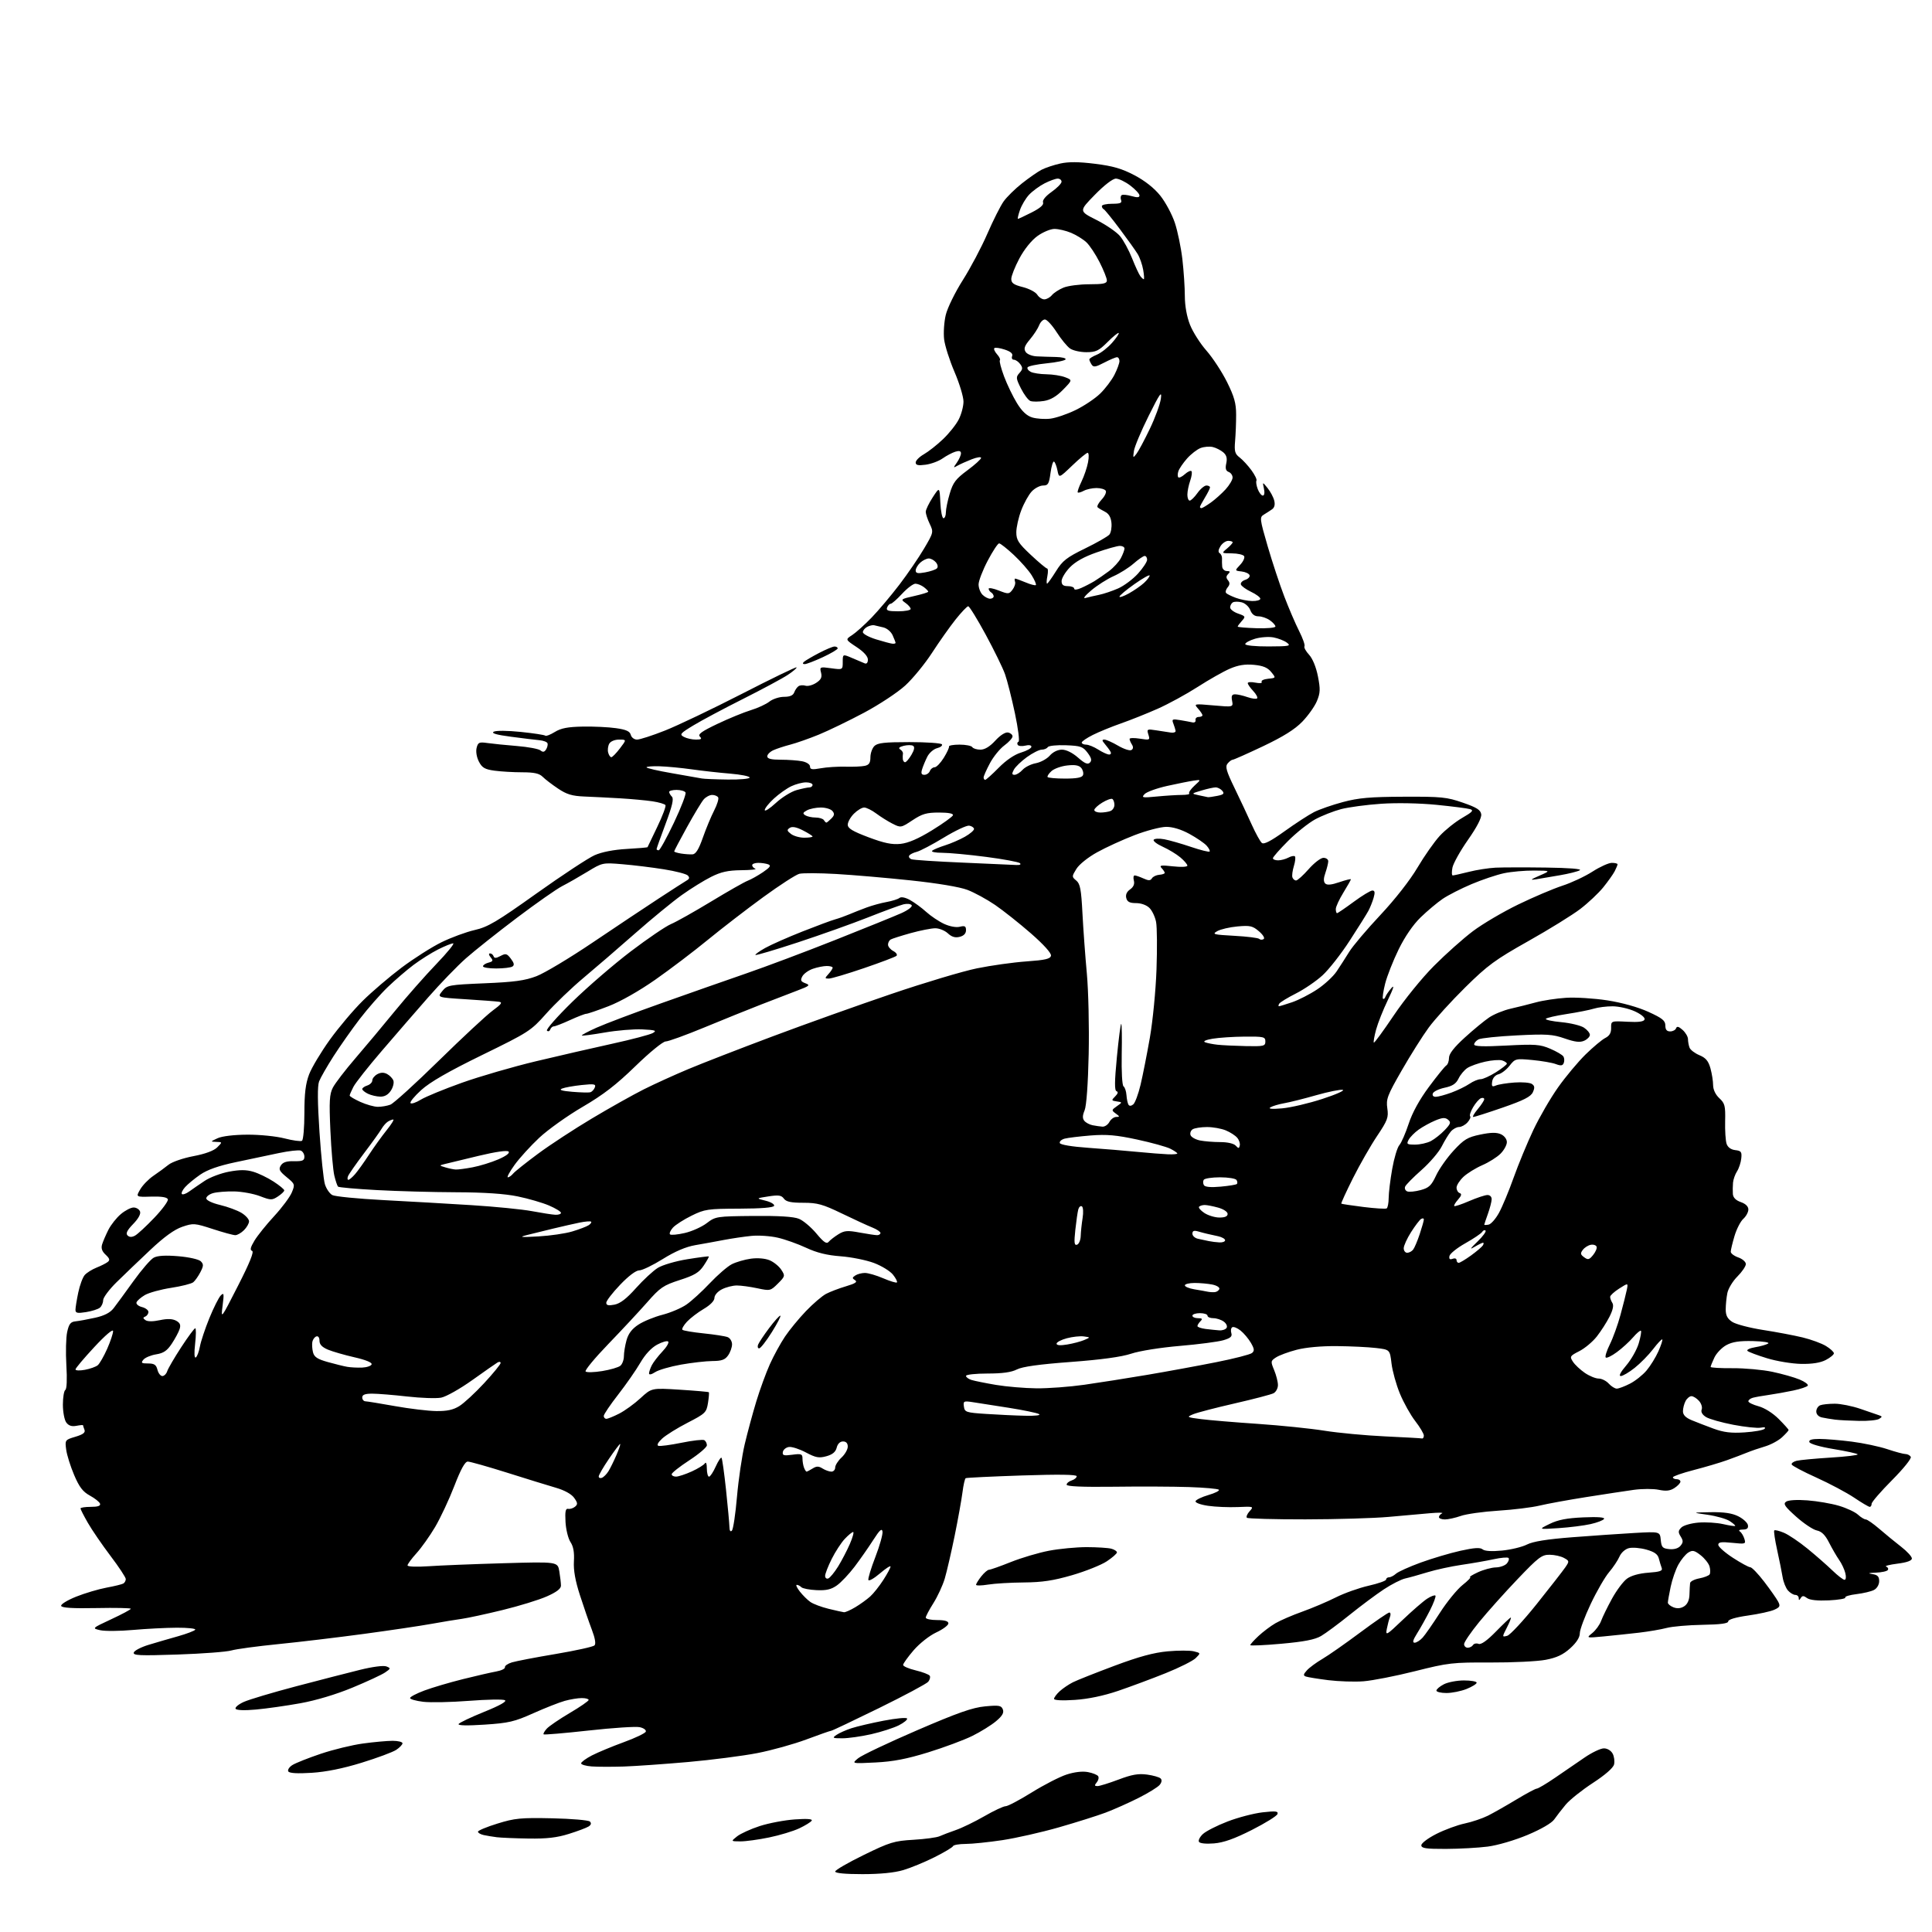 <?xml version="1.0" encoding="UTF-8" standalone="no"?>
<svg 
  version="1.1" 
  xmlns="http://www.w3.org/2000/svg" 
  xmlns:xlink="http://www.w3.org/1999/xlink" 
  xmlns:svg="http://www.w3.org/2000/svg"
  xmlns:rdf="http://www.w3.org/1999/02/22-rdf-syntax-ns#"
  xmlns:cc="http://creativecommons.org/ns#"
  xmlns:dc="http://purl.org/dc/elements/1.1/"
  viewBox="0 0 768 768"
  width="768"
  height="768"
>
<style>svg {background-color: white; }</style>"
<path stroke="none" fill="black" fill-rule="evenodd" d="M342.82,745.00C336.01,745.00 332.00,744.62 332.00,743.96C332.00,743.39 337.11,740.43 343.36,737.38C353.74,732.31 355.44,731.79 363.11,731.34C367.72,731.07 372.40,730.44 373.50,729.93C374.60,729.43 377.50,728.33 379.94,727.48C382.38,726.64 387.48,724.17 391.28,721.98C395.07,719.79 398.88,718.00 399.75,718.00C400.62,718.00 405.28,715.54 410.12,712.53C414.95,709.53 421.18,706.33 423.95,705.42C427.12,704.39 430.27,704.02 432.46,704.43C434.37,704.78 436.21,705.53 436.55,706.08C436.89,706.64 436.63,707.74 435.96,708.54C435.00,709.71 435.06,710.00 436.26,710.00C437.09,710.00 440.85,708.83 444.63,707.41C449.91,705.41 452.53,704.95 455.96,705.42C458.41,705.75 460.85,706.45 461.37,706.97C461.96,707.56 461.82,708.52 460.97,709.54C460.22,710.44 456.44,712.77 452.56,714.72C448.68,716.68 442.80,719.29 439.50,720.54C436.20,721.78 427.85,724.41 420.95,726.39C414.05,728.37 403.92,730.66 398.45,731.49C392.98,732.31 386.40,732.99 383.83,732.99C381.27,733.00 379.02,733.39 378.83,733.88C378.65,734.36 375.35,736.33 371.50,738.26C367.65,740.20 362.05,742.50 359.07,743.39C355.53,744.44 349.86,745.00 342.82,745.00zM574.75,734.97C566.78,734.99 565.00,734.73 565.00,733.51C565.00,732.70 567.69,730.67 570.99,729.01C574.28,727.34 579.34,725.48 582.24,724.87C585.13,724.26 589.30,722.85 591.50,721.75C593.70,720.64 598.75,717.77 602.73,715.37C606.71,712.97 610.39,711.00 610.90,711.00C611.42,711.00 614.69,709.06 618.17,706.68C621.65,704.30 626.91,700.70 629.85,698.68C632.79,696.66 636.26,695.00 637.57,695.00C638.94,695.00 640.40,695.88 641.05,697.09C641.67,698.24 641.92,700.19 641.61,701.41C641.27,702.78 638.02,705.61 633.18,708.76C628.85,711.58 624.00,715.45 622.40,717.36C620.81,719.27 618.75,721.92 617.83,723.25C616.83,724.70 612.61,727.15 607.22,729.41C602.11,731.55 595.32,733.54 591.39,734.05C587.60,734.54 580.11,734.95 574.75,734.97zM482.60,732.78C479.45,733.04 476.99,732.79 476.61,732.17C476.25,731.59 476.95,730.19 478.17,729.06C479.38,727.93 483.79,725.68 487.96,724.08C492.13,722.47 498.41,720.83 501.90,720.43C507.11,719.84 508.18,719.96 507.82,721.11C507.58,721.87 503.01,724.71 497.66,727.42C490.73,730.93 486.42,732.47 482.60,732.78zM294.29,731.98C290.50,731.96 290.50,731.96 293.00,729.98C294.38,728.89 298.43,727.05 302.00,725.89C305.57,724.73 311.83,723.54 315.90,723.25C320.82,722.90 323.08,723.06 322.66,723.74C322.31,724.31 320.07,725.69 317.69,726.81C315.30,727.93 309.91,729.56 305.72,730.42C301.52,731.29 296.38,731.99 294.29,731.98zM210.14,730.85C204.84,730.77 199.15,730.53 197.50,730.33C195.85,730.12 193.49,729.73 192.25,729.46C191.01,729.18 190.00,728.59 190.00,728.13C190.00,727.67 193.49,726.21 197.75,724.90C204.65,722.76 207.04,722.53 219.50,722.80C227.20,722.97 233.95,723.55 234.49,724.09C235.15,724.75 234.98,725.41 233.99,726.05C233.17,726.58 229.64,727.91 226.14,729.00C221.41,730.49 217.32,730.96 210.14,730.85zM123.89,704.72C118.21,705.08 115.05,704.89 114.61,704.17C114.24,703.58 114.96,702.44 116.22,701.64C117.47,700.84 122.55,698.83 127.50,697.16C132.45,695.49 140.02,693.65 144.32,693.07C148.62,692.48 153.91,692.00 156.07,692.00C158.23,692.00 160.00,692.44 160.00,692.98C160.00,693.51 158.86,694.70 157.48,695.61C156.09,696.52 149.90,698.82 143.73,700.72C136.27,703.02 129.61,704.36 123.89,704.72zM248.00,702.22C243.32,702.37 237.59,702.36 235.25,702.19C232.91,702.02 231.00,701.47 231.00,700.96C231.00,700.46 232.91,699.05 235.25,697.83C237.59,696.62 243.29,694.25 247.92,692.56C252.55,690.88 256.51,688.98 256.72,688.34C256.93,687.70 255.84,686.91 254.30,686.58C252.76,686.24 243.63,686.84 234.01,687.91C224.38,688.97 216.32,689.66 216.09,689.43C215.87,689.20 216.42,688.19 217.33,687.19C218.23,686.19 222.36,683.38 226.49,680.94C230.62,678.51 234.00,676.17 234.00,675.76C234.00,675.34 232.76,675.00 231.25,675.01C229.74,675.01 226.70,675.51 224.50,676.12C222.30,676.73 216.68,678.95 212.00,681.04C204.49,684.41 202.23,684.94 192.60,685.57C185.63,686.03 181.92,685.94 182.30,685.32C182.63,684.79 187.21,682.61 192.48,680.48C198.65,677.99 201.58,676.34 200.71,675.86C199.97,675.44 193.54,675.56 186.43,676.11C179.32,676.66 171.14,676.83 168.25,676.49C165.36,676.14 163.00,675.47 163.00,675.00C163.00,674.53 165.56,673.18 168.70,672.01C171.83,670.84 178.70,668.81 183.95,667.50C189.20,666.19 195.17,664.82 197.22,664.45C199.26,664.09 200.83,663.33 200.72,662.76C200.60,662.19 201.85,661.32 203.50,660.82C205.15,660.32 212.99,658.81 220.93,657.48C228.86,656.14 235.79,654.61 236.32,654.08C236.94,653.46 236.56,651.22 235.26,647.81C234.15,644.89 232.02,638.73 230.54,634.13C228.67,628.36 227.93,624.16 228.14,620.63C228.35,617.08 227.93,614.73 226.78,613.00C225.86,611.62 224.97,608.02 224.80,605.00C224.57,600.79 224.82,599.57 225.86,599.79C226.60,599.94 227.83,599.56 228.58,598.94C229.72,597.99 229.66,597.41 228.22,595.40C227.16,593.92 224.40,592.39 221.00,591.41C217.97,590.53 209.21,587.83 201.53,585.40C193.84,582.98 186.83,581.00 185.95,581.00C184.84,581.00 183.18,584.02 180.58,590.75C178.51,596.11 175.08,603.42 172.97,607.00C170.85,610.58 167.52,615.27 165.56,617.43C163.60,619.59 162.00,621.77 162.00,622.27C162.00,622.79 165.55,622.93 170.25,622.61C174.79,622.29 188.22,621.75 200.10,621.41C221.70,620.79 221.70,620.79 222.34,624.64C222.69,626.76 222.98,629.31 222.99,630.31C223.00,631.54 221.22,632.90 217.36,634.60C214.26,635.98 206.35,638.41 199.79,640.01C193.23,641.61 185.98,643.18 183.68,643.50C181.38,643.81 175.90,644.72 171.50,645.51C167.10,646.31 155.02,648.10 144.65,649.50C134.29,650.90 118.99,652.73 110.65,653.56C102.32,654.39 93.92,655.52 92.00,656.08C90.08,656.64 80.45,657.37 70.62,657.70C55.52,658.21 52.80,658.09 53.18,656.90C53.42,656.13 56.07,654.76 59.06,653.85C62.05,652.94 67.33,651.40 70.80,650.43C74.26,649.45 77.33,648.28 77.61,647.83C77.89,647.37 74.60,647.02 70.31,647.04C66.01,647.06 58.16,647.46 52.86,647.93C47.57,648.41 41.72,648.45 39.86,648.04C36.50,647.28 36.50,647.28 44.25,643.66C48.51,641.68 52.00,639.81 52.00,639.51C52.00,639.21 45.86,639.08 38.35,639.23C28.90,639.42 24.58,639.15 24.31,638.37C24.09,637.75 26.76,636.11 30.24,634.71C33.72,633.32 39.17,631.70 42.34,631.11C45.52,630.53 48.54,629.78 49.06,629.46C49.58,629.14 50.00,628.35 50.00,627.69C49.99,627.04 47.27,622.90 43.93,618.50C40.60,614.10 36.56,608.20 34.94,605.38C33.32,602.56 32.00,599.97 32.00,599.63C32.00,599.28 33.84,599.00 36.08,599.00C38.90,599.00 40.04,598.61 39.77,597.75C39.55,597.06 37.73,595.61 35.73,594.52C32.92,592.98 31.52,591.15 29.47,586.33C28.01,582.91 26.59,578.38 26.31,576.25C25.80,572.44 25.85,572.36 29.98,571.13C33.05,570.21 34.01,569.47 33.58,568.35C33.26,567.52 33.00,566.71 33.00,566.56C33.00,566.40 31.80,566.51 30.34,566.79C28.50,567.14 27.28,566.73 26.34,565.46C25.60,564.44 25.00,561.26 25.00,558.37C25.00,555.48 25.44,552.85 25.97,552.52C26.55,552.16 26.72,548.22 26.38,542.71C26.08,537.64 26.22,531.70 26.70,529.50C27.41,526.27 28.06,525.45 30.04,525.25C31.39,525.11 34.89,524.47 37.82,523.82C41.46,523.02 43.77,521.83 45.14,520.07C46.24,518.66 49.78,513.82 53.01,509.32C56.24,504.82 59.89,500.59 61.12,499.94C62.63,499.13 65.81,498.94 70.90,499.37C75.15,499.73 79.04,500.61 79.81,501.38C80.97,502.54 80.95,503.20 79.66,505.70C78.82,507.32 77.54,509.13 76.82,509.72C76.09,510.31 72.13,511.31 68.01,511.94C63.90,512.57 59.21,513.86 57.59,514.80C55.98,515.75 54.48,517.06 54.26,517.72C54.04,518.38 55.01,519.22 56.43,519.57C57.84,519.93 59.00,520.81 59.00,521.53C59.00,522.24 58.44,523.06 57.75,523.34C56.77,523.74 56.79,524.05 57.83,524.78C58.66,525.37 60.83,525.37 63.52,524.79C66.52,524.15 68.54,524.22 69.99,524.99C71.56,525.84 71.92,526.67 71.41,528.30C71.03,529.49 69.63,532.11 68.30,534.12C66.44,536.93 65.02,537.90 62.08,538.37C59.98,538.71 57.70,539.66 57.01,540.49C55.94,541.78 56.21,542.00 58.86,542.00C61.33,542.00 62.09,542.51 62.59,544.50C62.93,545.88 63.81,547.00 64.54,547.00C65.27,547.00 66.14,546.12 66.48,545.05C66.83,543.98 69.32,539.70 72.03,535.55C74.74,531.40 77.25,528.00 77.61,528.00C77.97,528.00 77.95,530.74 77.57,534.10C77.14,537.86 77.24,539.97 77.83,539.61C78.35,539.29 79.09,537.33 79.47,535.26C79.85,533.19 81.54,528.12 83.22,524.00C84.90,519.88 86.93,515.83 87.73,515.00C89.02,513.68 89.11,514.17 88.49,519.00C87.78,524.50 87.78,524.50 94.63,511.08C99.29,501.95 101.07,497.52 100.21,497.24C99.29,496.93 99.55,495.83 101.16,493.16C102.38,491.15 105.90,486.76 109.00,483.42C112.09,480.07 115.23,475.85 115.99,474.04C117.32,470.82 117.26,470.66 113.93,467.92C111.05,465.55 110.68,464.82 111.63,463.30C112.44,462.01 113.93,461.52 116.88,461.59C120.27,461.66 121.00,461.34 121.00,459.80C121.00,458.78 120.35,457.69 119.56,457.38C118.76,457.08 114.83,457.52 110.81,458.37C106.79,459.21 99.05,460.85 93.61,462.00C86.85,463.43 82.43,464.99 79.61,466.93C77.35,468.49 74.64,470.72 73.59,471.89C72.54,473.06 71.96,474.30 72.31,474.65C72.66,474.99 73.97,474.54 75.22,473.63C76.48,472.72 79.24,470.82 81.36,469.41C83.48,467.99 87.85,466.35 91.07,465.75C95.37,464.95 97.93,464.96 100.71,465.80C102.80,466.42 106.41,468.17 108.75,469.69C111.09,471.21 113.00,472.79 113.00,473.20C113.00,473.61 111.87,474.70 110.48,475.61C108.13,477.15 107.65,477.14 103.32,475.48C100.77,474.51 96.16,473.67 93.09,473.61C90.01,473.55 86.26,473.85 84.75,474.27C83.24,474.69 82.00,475.63 82.00,476.36C82.00,477.13 84.27,478.23 87.50,479.00C90.52,479.72 94.35,481.14 96.00,482.14C97.65,483.15 99.00,484.65 99.00,485.49C99.00,486.32 98.10,487.90 97.00,489.00C95.90,490.10 94.34,491.00 93.53,491.00C92.72,491.00 88.69,489.90 84.56,488.55C77.37,486.21 76.86,486.17 72.45,487.67C69.31,488.74 65.26,491.67 59.74,496.87C55.28,501.07 49.23,506.85 46.31,509.73C43.39,512.60 41.00,515.81 41.00,516.86C41.00,517.90 40.42,519.24 39.70,519.83C38.99,520.43 36.51,521.21 34.20,521.58C30.76,522.13 30.00,521.97 30.00,520.68C30.00,519.81 30.50,516.71 31.11,513.80C31.72,510.88 32.88,507.75 33.68,506.84C34.49,505.93 36.57,504.62 38.32,503.92C40.07,503.23 42.08,502.22 42.78,501.68C43.79,500.92 43.61,500.29 41.99,498.77C40.54,497.42 40.12,496.19 40.59,494.67C40.95,493.48 42.08,490.87 43.08,488.88C44.09,486.88 46.32,484.07 48.03,482.63C49.75,481.18 52.03,480.00 53.11,480.00C54.18,480.00 55.33,480.70 55.66,481.57C56.04,482.55 55.02,484.42 52.93,486.57C50.53,489.05 49.91,490.31 50.69,491.09C51.44,491.84 52.38,491.87 53.65,491.19C54.68,490.64 58.14,487.44 61.34,484.08C64.54,480.73 66.96,477.42 66.73,476.74C66.43,475.91 64.27,475.56 60.13,475.67C53.98,475.85 53.98,475.85 55.74,472.80C56.71,471.13 59.08,468.69 61.00,467.39C62.92,466.08 65.62,464.11 67.00,463.00C68.38,461.89 72.80,460.36 76.88,459.59C81.62,458.69 85.01,457.43 86.35,456.09C88.44,454.00 88.44,454.00 85.97,453.92C83.57,453.84 83.59,453.80 86.50,452.46C88.29,451.64 93.06,451.07 98.36,451.05C103.24,451.02 109.87,451.69 113.14,452.54C116.40,453.38 119.51,453.81 120.04,453.48C120.57,453.15 121.00,448.19 121.00,442.45C121.00,434.68 121.48,430.77 122.87,427.09C123.90,424.38 127.61,418.19 131.10,413.33C134.60,408.47 140.47,401.52 144.15,397.88C147.83,394.23 154.82,388.27 159.67,384.62C164.53,380.98 171.65,376.45 175.50,374.56C179.35,372.67 185.27,370.49 188.66,369.71C193.94,368.51 197.42,366.46 213.29,355.15C223.45,347.92 233.83,341.08 236.36,339.96C239.28,338.67 243.95,337.76 249.14,337.47C253.63,337.22 257.36,336.90 257.41,336.76C257.47,336.62 259.21,332.99 261.28,328.69C263.35,324.39 264.81,320.51 264.53,320.05C264.25,319.60 261.93,318.92 259.36,318.53C256.80,318.15 251.05,317.62 246.60,317.35C242.14,317.09 235.72,316.76 232.33,316.63C227.43,316.43 225.26,315.78 221.83,313.47C219.45,311.88 216.69,309.77 215.71,308.78C214.37,307.45 212.33,307.00 207.60,307.00C204.12,307.00 199.17,306.71 196.59,306.36C192.72,305.83 191.64,305.20 190.37,302.75C189.48,301.02 189.10,298.75 189.46,297.31C190.01,295.10 190.47,294.89 193.79,295.37C195.83,295.66 201.10,296.19 205.50,296.55C209.90,296.91 214.10,297.69 214.83,298.29C215.80,299.09 216.39,298.99 217.06,297.94C217.56,297.15 217.83,296.05 217.66,295.50C217.49,294.95 216.03,294.38 214.42,294.24C212.82,294.09 207.72,293.48 203.10,292.86C197.33,292.10 195.19,291.48 196.26,290.87C197.16,290.37 201.72,290.40 207.03,290.95C212.09,291.47 216.48,292.14 216.77,292.44C217.07,292.73 218.76,292.07 220.55,290.97C222.99,289.46 225.71,288.94 231.64,288.83C235.96,288.75 241.92,289.03 244.87,289.46C248.91,290.03 250.37,290.69 250.74,292.11C251.02,293.17 252.11,294.00 253.24,294.00C254.35,294.00 259.36,292.38 264.38,290.39C269.39,288.41 283.11,281.86 294.86,275.84C306.60,269.81 316.40,265.07 316.63,265.29C316.85,265.52 315.29,266.87 313.15,268.28C311.01,269.70 303.01,273.99 295.38,277.83C287.75,281.66 278.88,286.39 275.68,288.33C270.37,291.54 270.04,291.95 271.86,292.93C272.97,293.52 275.11,294.00 276.63,294.00C278.77,294.00 279.13,293.73 278.21,292.81C277.30,291.90 278.92,290.73 285.26,287.72C289.79,285.57 295.74,283.13 298.48,282.30C301.21,281.47 304.54,279.94 305.86,278.89C307.19,277.85 309.80,277.00 311.67,277.00C313.99,277.00 315.27,276.45 315.71,275.25C316.06,274.29 316.84,273.17 317.43,272.77C318.02,272.37 319.27,272.28 320.20,272.58C321.14,272.87 323.05,272.36 324.45,271.44C326.39,270.17 326.84,269.23 326.38,267.39C325.80,265.08 325.92,265.03 330.39,265.64C335.00,266.27 335.00,266.27 335.00,263.12C335.00,259.97 335.00,259.97 338.75,261.58C340.81,262.46 343.06,263.41 343.75,263.70C344.51,264.01 345.00,263.42 345.00,262.20C345.00,260.92 343.36,259.10 340.50,257.21C336.00,254.23 336.00,254.23 338.75,252.45C340.26,251.46 343.75,248.33 346.50,245.48C349.25,242.63 354.20,236.76 357.50,232.44C360.80,228.12 365.22,221.65 367.33,218.07C371.10,211.68 371.14,211.51 369.58,208.25C368.71,206.43 368.00,204.26 368.00,203.45C368.00,202.63 369.24,200.06 370.75,197.73C373.50,193.50 373.50,193.50 373.80,199.75C373.96,203.19 374.52,206.00 375.05,206.00C375.57,206.00 376.00,204.96 376.00,203.68C376.00,202.41 376.69,199.03 377.54,196.19C378.84,191.82 379.93,190.38 384.54,186.97C387.54,184.75 390.00,182.52 390.00,182.02C390.00,181.51 388.31,181.77 386.25,182.58C384.19,183.39 381.66,184.52 380.64,185.10C378.88,186.10 378.86,186.03 380.39,183.86C381.27,182.59 382.00,180.95 382.00,180.21C382.00,179.28 381.31,179.08 379.75,179.56C378.51,179.95 376.24,181.15 374.70,182.23C373.16,183.32 370.13,184.44 367.95,184.73C364.96,185.13 364.00,184.92 364.00,183.85C364.00,183.07 365.46,181.60 367.25,180.58C369.04,179.56 372.45,176.88 374.83,174.61C377.22,172.35 380.03,168.83 381.08,166.79C382.14,164.75 383.00,161.53 383.00,159.63C383.00,157.73 381.39,152.42 379.43,147.84C377.46,143.25 375.60,137.41 375.30,134.86C375.00,132.31 375.29,127.95 375.96,125.17C376.62,122.40 379.67,116.18 382.72,111.37C385.78,106.55 390.17,98.26 392.48,92.93C394.79,87.61 397.71,81.82 398.96,80.06C400.21,78.30 403.51,75.06 406.28,72.87C409.06,70.68 412.56,68.24 414.06,67.47C415.57,66.69 418.89,65.58 421.45,65.01C424.76,64.27 428.78,64.30 435.30,65.11C442.41,65.99 445.98,67.03 451.00,69.68C455.16,71.87 458.85,74.79 461.25,77.80C463.31,80.38 465.91,85.23 467.02,88.57C468.14,91.92 469.48,98.45 470.02,103.08C470.55,107.71 470.99,114.30 470.99,117.71C471.00,121.59 471.77,125.87 473.04,129.09C474.16,131.94 477.10,136.57 479.58,139.38C482.06,142.20 485.73,147.80 487.74,151.83C490.64,157.66 491.38,160.31 491.38,164.83C491.39,167.95 491.20,172.67 490.97,175.33C490.62,179.41 490.90,180.42 492.75,181.83C493.96,182.75 496.07,185.03 497.44,186.90C498.81,188.77 499.72,190.64 499.46,191.07C499.20,191.49 499.43,192.99 499.97,194.42C500.51,195.84 501.42,197.00 501.99,197.00C502.61,197.00 502.79,195.88 502.44,194.25C501.84,191.50 501.84,191.50 503.87,194.00C504.99,195.38 506.18,197.61 506.52,198.96C506.93,200.58 506.63,201.78 505.66,202.46C504.84,203.03 503.36,203.99 502.38,204.58C500.68,205.61 500.76,206.29 503.90,217.08C505.73,223.36 508.70,232.36 510.51,237.07C512.31,241.78 514.97,247.99 516.43,250.86C517.88,253.73 518.84,256.45 518.55,256.91C518.27,257.37 519.09,258.88 520.37,260.26C521.78,261.79 523.16,265.15 523.89,268.83C524.90,273.97 524.84,275.45 523.49,278.69C522.62,280.79 520.01,284.46 517.70,286.86C514.75,289.92 510.14,292.81 502.15,296.61C495.90,299.57 490.45,302.00 490.02,302.00C489.59,302.00 488.68,302.68 488.00,303.50C486.97,304.74 487.46,306.47 490.75,313.25C492.95,317.79 496.02,324.33 497.58,327.80C499.14,331.26 500.95,334.54 501.60,335.08C502.43,335.77 505.15,334.37 510.64,330.43C514.96,327.33 520.22,323.91 522.33,322.83C524.44,321.76 529.61,319.95 533.83,318.83C540.02,317.17 544.69,316.76 558.00,316.71C572.99,316.64 575.14,316.86 581.50,319.07C587.02,320.98 588.57,321.96 588.81,323.69C589.01,325.09 587.09,328.79 583.56,333.83C580.50,338.19 577.72,343.17 577.37,344.88C577.03,346.60 577.08,348.00 577.48,348.00C577.88,348.00 580.75,347.36 583.86,346.58C586.96,345.79 591.75,345.05 594.50,344.91C597.25,344.78 606.25,344.76 614.50,344.87C623.71,344.99 628.92,345.40 628.00,345.94C627.17,346.43 623.57,347.33 620.00,347.94C616.42,348.56 612.15,349.28 610.50,349.55C608.10,349.93 608.41,349.63 612.00,348.07C616.50,346.11 616.50,346.11 609.80,346.06C606.11,346.03 600.72,346.51 597.81,347.13C594.90,347.76 589.13,349.70 584.98,351.45C580.83,353.20 575.66,355.84 573.49,357.31C571.32,358.79 567.38,362.09 564.74,364.65C561.72,367.58 558.48,372.30 555.98,377.40C553.80,381.86 551.39,387.98 550.62,391.00C549.86,394.02 549.47,396.73 549.75,397.00C550.04,397.27 550.47,396.94 550.72,396.26C550.96,395.58 552.04,394.01 553.12,392.76C554.41,391.27 553.93,392.89 551.70,397.50C549.84,401.35 547.74,406.65 547.02,409.28C546.31,411.91 545.90,414.23 546.12,414.45C546.34,414.67 549.88,409.82 554.01,403.69C558.21,397.43 565.23,388.77 570.00,383.98C574.67,379.28 581.65,373.06 585.50,370.16C589.35,367.26 597.45,362.49 603.50,359.56C609.55,356.62 617.45,353.27 621.06,352.09C624.67,350.92 630.06,348.39 633.03,346.48C636.00,344.57 639.46,343.00 640.72,343.00C641.97,343.00 643.00,343.25 643.00,343.57C643.00,343.88 642.49,345.11 641.87,346.32C641.25,347.52 639.20,350.40 637.32,352.73C635.44,355.06 631.33,358.92 628.20,361.32C625.06,363.72 615.77,369.47 607.55,374.09C594.36,381.51 591.39,383.68 582.45,392.50C576.87,398.00 570.33,405.20 567.92,408.50C565.50,411.80 560.68,419.45 557.21,425.50C551.50,435.43 550.94,436.90 551.48,440.57C552.01,444.21 551.59,445.35 547.42,451.57C544.86,455.38 540.54,462.93 537.82,468.35C535.10,473.78 533.02,478.33 533.19,478.47C533.36,478.61 537.31,479.20 541.97,479.79C546.63,480.37 550.80,480.63 551.22,480.36C551.65,480.10 552.01,478.22 552.02,476.19C552.03,474.16 552.66,468.99 553.42,464.69C554.17,460.40 555.45,456.13 556.27,455.19C557.08,454.26 558.74,450.44 559.97,446.71C561.41,442.31 564.24,437.15 568.01,432.07C571.21,427.76 574.31,423.92 574.91,423.55C575.51,423.18 576.00,421.82 576.00,420.52C576.00,418.91 577.96,416.38 582.25,412.47C585.69,409.33 590.08,405.72 592.00,404.43C593.92,403.15 597.75,401.59 600.50,400.97C603.25,400.35 607.75,399.22 610.50,398.47C613.25,397.71 618.65,396.89 622.50,396.64C626.35,396.39 633.77,396.86 639.00,397.67C644.80,398.58 651.13,400.35 655.25,402.22C660.80,404.75 662.00,405.71 662.00,407.65C662.00,409.30 662.57,410.00 663.92,410.00C664.97,410.00 666.03,409.44 666.27,408.75C666.59,407.85 667.31,408.03 668.85,409.40C670.03,410.45 671.00,412.10 671.00,413.07C671.00,414.04 671.28,415.56 671.62,416.46C671.96,417.35 673.73,418.70 675.55,419.46C678.08,420.51 679.11,421.75 679.93,424.67C680.51,426.78 680.99,429.80 680.99,431.39C681.00,433.16 681.95,435.15 683.46,436.55C685.66,438.59 685.91,439.58 685.77,445.67C685.68,449.43 685.94,453.48 686.35,454.69C686.82,456.08 688.08,456.99 689.80,457.19C692.15,457.46 692.46,457.89 692.18,460.50C692.01,462.15 691.25,464.46 690.49,465.63C689.73,466.80 689.02,468.82 688.90,470.13C688.78,471.43 688.76,473.47 688.84,474.65C688.95,476.07 690.02,477.16 692.00,477.85C693.91,478.52 695.00,479.58 695.00,480.79C695.00,481.84 694.10,483.51 692.99,484.51C691.88,485.51 690.31,488.59 689.49,491.35C688.67,494.11 688.00,496.91 688.00,497.58C688.00,498.26 689.35,499.27 691.00,499.85C692.65,500.43 694.00,501.61 694.00,502.48C694.00,503.35 692.49,505.58 690.65,507.42C688.80,509.26 687.00,512.23 686.65,514.01C686.29,515.79 686.00,518.72 686.00,520.51C686.00,522.92 686.68,524.22 688.59,525.47C690.02,526.41 695.53,527.85 700.84,528.68C706.16,529.50 713.25,530.85 716.60,531.66C719.96,532.48 724.12,534.00 725.85,535.06C727.58,536.11 729.00,537.42 729.00,537.96C729.00,538.50 727.54,539.70 725.77,540.62C723.60,541.74 720.35,542.25 715.95,542.17C712.33,542.10 706.25,541.10 702.44,539.93C698.62,538.77 695.12,537.45 694.65,537.01C694.19,536.57 695.55,535.91 697.67,535.55C699.80,535.20 702.13,534.54 702.85,534.09C703.60,533.63 701.06,533.21 696.86,533.10C691.52,532.97 688.69,533.39 686.29,534.68C684.49,535.65 682.34,537.88 681.51,539.62C680.68,541.37 680.00,543.06 680.00,543.37C680.00,543.69 683.94,543.92 688.75,543.88C693.56,543.85 700.68,544.50 704.56,545.32C708.44,546.14 713.31,547.52 715.38,548.39C717.45,549.25 718.91,550.34 718.62,550.81C718.33,551.28 715.71,552.16 712.80,552.77C709.88,553.38 705.48,554.17 703.00,554.52C700.52,554.86 697.71,555.37 696.75,555.64C695.79,555.91 695.00,556.54 695.00,557.03C695.00,557.52 696.82,558.41 699.05,559.01C701.44,559.66 704.72,561.72 707.05,564.05C709.22,566.22 711.00,568.21 711.00,568.46C711.00,568.71 709.83,570.00 708.40,571.33C706.97,572.66 703.93,574.29 701.65,574.97C699.37,575.64 696.15,576.74 694.50,577.42C692.85,578.10 689.25,579.46 686.50,580.45C683.75,581.44 677.79,583.20 673.26,584.37C668.73,585.54 665.02,586.84 665.01,587.25C665.00,587.66 665.67,588.00 666.50,588.00C667.33,588.00 668.00,588.44 668.00,588.98C668.00,589.51 666.94,590.65 665.65,591.49C663.90,592.64 662.31,592.82 659.40,592.22C657.26,591.77 652.80,591.78 649.50,592.23C646.20,592.69 637.65,593.99 630.50,595.12C623.35,596.25 615.02,597.77 612.00,598.50C608.98,599.23 601.58,600.14 595.57,600.52C589.56,600.90 582.86,601.84 580.69,602.61C578.52,603.37 575.68,604.00 574.37,604.00C573.07,604.00 572.00,603.59 572.00,603.08C572.00,602.58 572.56,601.90 573.25,601.58C573.94,601.26 571.80,601.23 568.50,601.52C565.20,601.81 557.77,602.47 552.00,602.99C546.23,603.51 531.34,603.95 518.92,603.97C506.50,603.98 496.03,603.70 495.66,603.33C495.30,602.96 495.78,601.79 496.75,600.73C498.46,598.83 498.37,598.80 492.00,599.08C488.42,599.23 483.12,599.01 480.20,598.58C477.20,598.14 475.05,597.34 475.25,596.74C475.45,596.16 477.77,595.05 480.41,594.28C483.05,593.51 484.90,592.57 484.52,592.19C484.15,591.81 478.81,591.33 472.67,591.13C466.53,590.92 453.06,590.86 442.75,591.00C430.18,591.15 424.00,590.89 424.00,590.18C424.00,589.61 424.90,588.85 426.00,588.50C427.10,588.15 428.00,587.40 428.00,586.83C428.00,586.14 420.97,586.04 406.25,586.52C394.29,586.92 384.22,587.40 383.88,587.60C383.54,587.79 382.96,590.33 382.60,593.23C382.23,596.13 380.83,603.90 379.49,610.50C378.14,617.10 376.37,624.75 375.56,627.50C374.74,630.25 372.70,634.65 371.04,637.28C369.37,639.92 368.00,642.50 368.00,643.03C368.00,643.57 370.02,644.00 372.50,644.00C375.58,644.00 377.00,644.42 377.00,645.33C377.00,646.06 374.83,647.68 372.17,648.92C369.45,650.19 365.53,653.29 363.17,656.02C360.88,658.69 359.00,661.31 359.00,661.84C359.00,662.37 361.25,663.34 364.00,664.00C366.75,664.66 369.27,665.63 369.59,666.14C369.91,666.66 369.63,667.74 368.98,668.53C368.32,669.32 359.52,674.03 349.42,678.99C339.32,683.94 330.77,688.00 330.42,688.00C330.07,688.00 325.65,689.55 320.60,691.44C315.55,693.33 306.72,695.79 300.96,696.90C295.21,698.01 282.85,699.60 273.50,700.43C264.15,701.25 252.68,702.06 248.00,702.22zM348.00,700.61C338.50,701.09 338.50,701.09 341.15,698.92C342.61,697.73 353.12,692.74 364.51,687.83C380.77,680.82 386.57,678.78 391.58,678.31C397.14,677.79 398.04,677.95 398.65,679.53C399.16,680.86 398.43,682.12 395.92,684.22C394.04,685.80 389.80,688.43 386.50,690.06C383.20,691.69 375.32,694.62 369.00,696.58C360.44,699.22 355.07,700.26 348.00,700.61zM334.83,691.00C330.93,691.00 330.73,690.88 332.53,689.64C333.61,688.90 336.29,687.70 338.48,686.99C340.67,686.28 346.43,684.93 351.27,684.00C356.11,683.07 360.30,682.67 360.57,683.12C360.85,683.56 359.37,684.79 357.29,685.84C355.20,686.89 350.26,688.48 346.30,689.38C342.34,690.27 337.18,691.00 334.83,691.00zM101.76,679.57C97.16,679.99 94.04,679.87 93.66,679.27C93.33,678.72 94.79,677.50 96.91,676.54C99.04,675.58 108.36,672.80 117.64,670.35C126.91,667.91 138.37,664.95 143.10,663.79C148.12,662.55 152.48,661.98 153.60,662.43C155.39,663.14 155.36,663.28 153.07,664.84C151.73,665.75 145.88,668.47 140.07,670.87C133.57,673.56 125.60,675.95 119.37,677.07C113.81,678.07 105.88,679.20 101.76,679.57zM427.25,675.74C422.23,676.07 419.00,675.90 419.00,675.32C419.00,674.78 420.01,673.42 421.25,672.29C422.49,671.16 424.85,669.56 426.50,668.73C428.15,667.90 435.57,664.96 443.00,662.18C452.74,658.53 458.63,656.94 464.16,656.43C468.38,656.05 473.06,656.05 474.58,656.43C477.32,657.12 477.32,657.12 475.33,659.11C474.23,660.21 468.87,662.90 463.42,665.09C457.96,667.29 449.45,670.45 444.50,672.14C438.65,674.12 432.61,675.38 427.25,675.74zM574.98,673.00C572.79,673.00 571.00,672.56 571.00,672.03C571.00,671.49 572.33,670.36 573.95,669.53C575.57,668.69 579.17,668.00 581.95,668.00C584.73,668.00 587.00,668.40 587.00,668.89C587.00,669.38 585.19,670.51 582.98,671.39C580.77,672.28 577.17,673.00 574.98,673.00zM542.00,668.34C538.42,668.61 532.12,668.40 528.00,667.89C523.88,667.37 519.88,666.72 519.11,666.45C518.00,666.05 518.08,665.57 519.51,663.99C520.49,662.90 523.26,660.86 525.67,659.45C528.08,658.04 534.84,653.31 540.70,648.94C546.56,644.58 551.77,641.00 552.28,641.00C552.79,641.00 552.91,641.79 552.54,642.75C552.16,643.71 551.60,645.85 551.28,647.50C550.74,650.33 551.10,650.12 557.60,643.92C561.40,640.30 565.75,636.53 567.28,635.53C568.81,634.54 570.30,633.97 570.60,634.27C570.89,634.56 569.92,637.20 568.43,640.14C566.94,643.07 564.66,647.17 563.35,649.24C561.67,651.91 561.37,653.00 562.33,653.00C563.08,653.00 564.52,652.09 565.53,650.97C566.54,649.85 569.65,645.38 572.43,641.04C575.22,636.70 579.25,631.77 581.39,630.07C583.53,628.38 584.88,626.97 584.39,626.93C583.90,626.89 585.30,626.02 587.50,625.00C589.70,623.98 592.91,623.11 594.63,623.07C596.35,623.03 598.32,622.31 599.02,621.48C599.72,620.64 600.00,619.67 599.65,619.31C599.30,618.96 596.65,619.19 593.76,619.82C590.87,620.45 585.12,621.45 581.00,622.05C576.88,622.65 570.80,623.97 567.50,624.98C564.20,625.99 560.18,627.12 558.57,627.47C556.97,627.83 553.14,629.78 550.07,631.81C547.01,633.83 540.90,638.39 536.50,641.93C532.10,645.47 527.00,649.25 525.16,650.33C522.74,651.76 518.44,652.60 509.41,653.41C502.59,654.03 497.00,654.27 497.00,653.96C497.00,653.65 498.46,652.02 500.25,650.35C502.04,648.68 505.07,646.39 507.00,645.27C508.93,644.14 513.74,642.06 517.70,640.65C521.66,639.23 527.65,636.69 531.00,635.00C534.35,633.31 540.22,631.22 544.05,630.35C547.87,629.49 551.00,628.38 551.00,627.89C551.00,627.40 551.53,627.00 552.17,627.00C552.82,627.00 554.05,626.36 554.92,625.58C555.79,624.79 560.22,622.80 564.76,621.14C569.31,619.49 576.40,617.38 580.53,616.46C586.07,615.23 588.39,615.08 589.37,615.90C590.23,616.60 593.00,616.77 597.10,616.37C600.62,616.03 605.08,614.95 607.00,613.97C609.42,612.75 614.96,611.86 625.00,611.08C632.98,610.46 644.08,609.70 649.68,609.38C659.86,608.81 659.86,608.81 660.18,612.16C660.46,615.08 660.89,615.54 663.59,615.80C665.52,615.99 667.18,615.49 668.03,614.47C669.13,613.13 669.15,612.46 668.10,610.79C667.04,609.09 667.08,608.49 668.36,607.21C669.21,606.36 672.27,605.49 675.20,605.25C678.11,605.02 682.51,605.30 684.97,605.86C687.43,606.43 689.58,606.75 689.75,606.58C689.92,606.41 688.96,605.55 687.61,604.67C686.26,603.78 682.31,602.65 678.83,602.15C672.50,601.25 672.50,601.25 680.00,601.12C685.34,601.04 688.51,601.51 691.00,602.75C692.92,603.71 694.64,605.29 694.82,606.25C695.05,607.51 694.49,608.00 692.82,608.02C691.48,608.02 690.97,608.34 691.62,608.77C692.23,609.17 693.04,610.48 693.41,611.68C694.07,613.79 693.90,613.84 688.55,613.29C684.19,612.84 683.01,613.02 683.04,614.11C683.07,614.87 685.68,617.19 688.86,619.25C692.03,621.31 695.14,623.00 695.76,623.00C696.38,623.00 698.87,625.59 701.29,628.75C703.71,631.91 706.19,635.45 706.81,636.61C707.77,638.43 707.57,638.88 705.31,639.90C703.88,640.56 699.17,641.59 694.85,642.20C690.03,642.88 687.00,643.77 687.00,644.51C687.00,645.36 683.96,645.77 676.75,645.89C671.11,645.99 664.70,646.55 662.50,647.14C660.30,647.72 655.35,648.57 651.50,649.02C647.65,649.46 641.35,650.13 637.50,650.50C630.50,651.16 630.50,651.16 632.97,649.16C634.32,648.06 635.90,645.89 636.47,644.33C637.04,642.77 638.98,638.80 640.79,635.50C642.60,632.20 645.28,628.62 646.75,627.55C648.42,626.32 651.59,625.44 655.26,625.17C659.90,624.84 661.00,624.44 660.55,623.28C660.25,622.47 659.73,620.78 659.41,619.51C658.99,617.84 657.65,616.88 654.46,615.99C652.05,615.31 648.92,615.05 647.51,615.41C646.03,615.78 644.43,617.22 643.76,618.78C643.11,620.27 641.25,623.07 639.62,624.98C637.99,626.90 634.71,632.57 632.33,637.60C629.95,642.62 628.00,647.86 628.00,649.25C628.00,650.90 626.68,652.96 624.18,655.22C621.35,657.77 618.82,658.96 614.43,659.80C611.17,660.43 601.30,660.91 592.50,660.87C577.39,660.80 575.72,660.99 562.50,664.32C554.80,666.26 545.58,668.06 542.00,668.34zM583.44,655.00C584.23,655.00 585.18,654.52 585.54,653.93C585.91,653.34 586.90,653.13 587.75,653.46C588.77,653.85 591.13,652.17 594.69,648.53C597.66,645.49 600.30,643.00 600.56,643.00C600.83,643.00 600.15,644.75 599.05,646.90C597.06,650.80 597.06,650.80 599.13,650.26C600.26,649.96 605.54,644.29 610.85,637.65C616.16,631.01 621.27,624.44 622.22,623.06C623.88,620.63 623.87,620.50 621.72,619.31C620.50,618.63 617.93,618.05 616.02,618.04C612.90,618.00 611.57,619.02 603.24,627.75C598.12,633.11 591.25,640.79 587.97,644.81C584.69,648.83 582.00,652.77 582.00,653.56C582.00,654.35 582.65,655.00 583.44,655.00zM335.50,640.89C336.05,640.94 338.07,640.05 340.00,638.89C341.93,637.74 344.58,635.82 345.89,634.65C347.21,633.47 349.57,630.50 351.14,628.05C352.71,625.61 354.00,623.21 354.00,622.73C354.00,622.24 352.09,623.48 349.77,625.47C347.44,627.46 345.38,628.63 345.19,628.06C345.00,627.49 346.25,623.37 347.98,618.90C349.70,614.44 350.97,609.91 350.81,608.84C350.57,607.37 349.68,608.19 347.11,612.20C345.24,615.12 341.91,619.88 339.71,622.79C337.50,625.70 334.35,629.04 332.70,630.21C330.44,631.83 328.47,632.29 324.60,632.11C321.80,631.99 319.07,631.46 318.55,630.94C318.03,630.42 317.21,630.00 316.73,630.00C316.25,630.00 316.80,631.21 317.96,632.68C319.12,634.16 321.00,636.02 322.14,636.81C323.28,637.61 326.53,638.83 329.36,639.52C332.19,640.21 334.95,640.83 335.50,640.89zM669.50,638.52C670.81,637.67 671.53,636.06 671.59,633.86C671.64,632.01 671.75,629.96 671.84,629.30C671.93,628.63 673.58,627.79 675.51,627.43C677.44,627.07 679.28,626.35 679.61,625.83C679.93,625.31 679.91,623.90 679.57,622.69C679.23,621.49 677.63,619.47 676.02,618.21C673.55,616.28 672.79,616.12 671.12,617.16C670.04,617.83 668.27,619.99 667.19,621.94C666.10,623.90 664.72,627.88 664.11,630.80C663.50,633.71 663.00,636.54 663.00,637.08C663.00,637.62 664.01,638.46 665.25,638.94C666.74,639.52 668.17,639.38 669.50,638.52zM727.02,636.17C722.51,636.38 719.42,636.06 718.32,635.25C716.96,634.25 716.46,634.25 715.82,635.25C715.19,636.25 715.03,636.25 715.02,635.25C715.01,634.56 714.39,634.00 713.65,634.00C712.92,634.00 711.61,633.21 710.75,632.25C709.90,631.29 708.94,628.92 708.63,627.00C708.32,625.08 707.34,620.20 706.45,616.17C705.56,612.14 705.04,608.63 705.30,608.36C705.57,608.10 707.29,608.52 709.14,609.30C710.99,610.07 715.20,612.91 718.50,615.61C721.80,618.30 726.24,622.19 728.37,624.25C730.50,626.31 732.69,628.00 733.23,628.00C733.80,628.00 733.93,626.87 733.54,625.31C733.17,623.83 732.06,621.47 731.06,620.06C730.07,618.65 728.29,615.57 727.09,613.22C725.55,610.18 724.14,608.77 722.21,608.38C720.72,608.07 717.02,605.60 714.00,602.90C709.45,598.83 708.76,597.81 710.00,596.94C710.89,596.31 714.33,596.10 718.50,596.42C722.35,596.71 727.98,597.67 731.00,598.57C734.02,599.46 737.43,601.05 738.56,602.09C739.70,603.14 741.10,604.00 741.67,604.00C742.25,604.00 744.69,605.70 747.11,607.79C749.52,609.87 753.41,613.06 755.75,614.87C758.09,616.68 760.00,618.77 760.00,619.51C760.00,620.40 758.04,621.10 754.25,621.58C751.09,621.98 749.07,622.51 749.76,622.74C750.45,622.98 750.76,623.58 750.45,624.09C750.14,624.59 748.00,625.07 745.69,625.15C742.70,625.26 742.29,625.42 744.25,625.72C746.37,626.04 747.00,626.68 747.00,628.53C747.00,629.92 746.14,631.39 744.97,632.02C743.86,632.61 740.72,633.36 738.00,633.69C735.28,634.01 733.27,634.62 733.53,635.05C733.80,635.48 730.87,635.98 727.02,636.17zM392.75,629.90C390.14,630.33 388.00,630.36 388.00,629.98C388.00,629.59 388.93,628.08 390.07,626.63C391.21,625.19 392.60,624.00 393.16,624.00C393.71,624.00 397.61,622.62 401.81,620.94C406.01,619.26 412.84,617.23 416.98,616.44C421.11,615.65 427.88,615.01 432.00,615.01C436.12,615.02 440.51,615.30 441.75,615.63C442.99,615.96 444.00,616.62 444.00,617.10C444.00,617.58 442.18,619.18 439.96,620.65C437.74,622.12 431.55,624.59 426.21,626.15C418.73,628.32 414.31,628.99 407.00,629.05C401.77,629.09 395.36,629.47 392.75,629.90zM329.25,627.46C329.94,627.19 331.69,625.07 333.14,622.74C334.58,620.41 336.70,616.36 337.83,613.75C338.96,611.14 339.55,609.00 339.13,609.00C338.71,609.00 337.21,610.24 335.79,611.75C334.38,613.26 332.04,616.85 330.61,619.72C329.17,622.59 328.00,625.61 328.00,626.44C328.00,627.26 328.56,627.72 329.25,627.46zM290.94,608.45C291.46,607.93 292.37,601.88 292.96,595.00C293.56,588.12 294.95,578.70 296.05,574.05C297.15,569.41 299.22,561.76 300.65,557.05C302.08,552.35 304.50,545.72 306.03,542.31C307.56,538.91 310.27,533.96 312.05,531.31C313.82,528.67 317.58,524.10 320.39,521.17C323.20,518.24 326.80,515.16 328.38,514.33C329.96,513.50 333.52,512.14 336.29,511.32C340.00,510.22 340.96,509.58 339.92,508.91C338.70,508.13 338.72,507.86 340.00,507.02C340.82,506.47 342.54,506.02 343.81,506.02C345.09,506.01 348.36,506.96 351.10,508.14C353.83,509.31 356.28,510.05 356.54,509.79C356.81,509.52 356.11,508.14 354.99,506.72C353.87,505.29 350.45,503.19 347.38,502.04C344.32,500.90 338.37,499.70 334.16,499.39C328.76,498.99 324.73,498.00 320.50,496.03C317.20,494.49 312.10,492.67 309.18,492.00C306.25,491.32 301.52,491.00 298.68,491.29C295.83,491.57 290.91,492.30 287.75,492.90C284.59,493.51 279.47,494.44 276.38,494.97C272.63,495.62 268.33,497.45 263.49,500.47C259.50,502.96 255.27,505.00 254.09,505.00C252.79,505.00 249.81,507.25 246.48,510.75C243.46,513.91 241.00,517.11 241.00,517.87C241.00,518.89 241.85,519.09 244.25,518.62C246.54,518.18 249.07,516.24 252.80,512.05C255.72,508.78 259.63,505.16 261.49,504.00C263.36,502.85 268.62,501.30 273.19,500.57C277.76,499.83 281.62,499.33 281.76,499.46C281.90,499.58 280.99,501.22 279.74,503.09C277.90,505.85 276.08,506.95 270.22,508.83C263.67,510.95 262.43,511.79 257.24,517.71C254.08,521.30 247.12,528.78 241.76,534.33C236.40,539.88 232.37,544.77 232.79,545.19C233.22,545.62 236.19,545.54 239.39,545.02C242.59,544.50 245.84,543.55 246.60,542.91C247.37,542.28 248.00,540.57 248.01,539.13C248.01,537.68 248.48,534.80 249.06,532.73C249.79,530.11 251.23,528.22 253.80,526.55C255.84,525.22 260.13,523.46 263.35,522.64C266.56,521.81 270.85,519.99 272.88,518.58C274.91,517.18 279.09,513.36 282.16,510.10C285.23,506.85 289.15,503.46 290.86,502.57C292.57,501.69 295.99,500.69 298.46,500.35C301.16,499.98 304.13,500.23 305.92,500.97C307.56,501.65 309.65,503.34 310.56,504.73C312.16,507.17 312.11,507.35 309.23,510.23C306.31,513.15 306.12,513.19 301.07,512.11C298.23,511.50 294.55,511.00 292.90,511.00C291.25,511.00 288.57,511.69 286.95,512.53C285.27,513.39 284.00,514.86 284.00,515.93C284.00,517.08 282.36,518.78 279.75,520.31C277.41,521.68 274.41,523.98 273.08,525.40C271.75,526.83 270.94,528.27 271.28,528.62C271.63,528.96 275.42,529.60 279.70,530.04C283.99,530.48 288.29,531.15 289.25,531.53C290.21,531.90 291.00,533.19 291.00,534.38C291.00,535.58 290.30,537.56 289.44,538.78C288.22,540.53 286.89,541.01 283.19,541.03C280.61,541.05 274.98,541.70 270.68,542.46C266.39,543.23 261.77,544.57 260.43,545.45C258.99,546.40 258.00,546.60 258.00,545.96C258.00,545.36 258.50,543.89 259.12,542.68C259.74,541.48 261.62,539.04 263.30,537.26C264.99,535.49 266.03,533.70 265.62,533.29C265.21,532.88 263.23,533.44 261.22,534.52C258.91,535.77 256.44,538.43 254.53,541.73C252.86,544.61 248.91,550.29 245.75,554.35C242.59,558.40 240.00,562.24 240.00,562.86C240.00,563.49 240.47,564.00 241.04,564.00C241.61,564.00 243.91,563.07 246.14,561.93C248.37,560.79 252.19,558.03 254.61,555.79C259.03,551.72 259.03,551.72 270.25,552.43C276.42,552.82 281.60,553.27 281.77,553.44C281.93,553.60 281.78,555.53 281.43,557.73C280.82,561.50 280.38,561.93 273.33,565.56C269.22,567.67 264.67,570.51 263.20,571.87C261.55,573.40 260.99,574.50 261.73,574.74C262.39,574.96 266.55,574.41 270.96,573.51C275.37,572.61 279.44,572.15 279.99,572.49C280.55,572.84 281.00,573.75 281.00,574.52C281.00,575.30 277.85,577.99 274.00,580.50C270.15,583.01 267.00,585.50 267.00,586.03C267.00,586.57 267.79,586.99 268.75,586.98C269.71,586.97 272.51,586.04 274.97,584.93C277.43,583.81 279.79,582.36 280.21,581.70C280.65,581.01 280.98,581.87 280.98,583.75C280.99,585.54 281.38,587.00 281.85,587.00C282.31,587.00 283.51,585.20 284.50,582.99C285.50,580.78 286.54,579.20 286.81,579.48C287.08,579.75 287.89,585.49 288.61,592.24C289.32,598.98 289.93,605.60 289.96,606.95C289.98,608.49 290.35,609.05 290.94,608.45zM619.50,607.46C611.50,607.98 611.50,607.98 616.00,605.78C619.31,604.15 622.84,603.47 629.37,603.18C635.15,602.93 638.03,603.14 637.63,603.80C637.29,604.35 634.87,605.28 632.25,605.86C629.64,606.45 623.90,607.17 619.50,607.46zM743.24,599.00C742.82,599.00 740.02,597.35 737.03,595.33C734.03,593.32 727.30,589.74 722.06,587.37C716.82,585.01 712.39,582.67 712.22,582.16C712.05,581.65 712.94,580.99 714.21,580.68C715.47,580.37 721.57,579.80 727.77,579.41C733.97,579.03 738.78,578.44 738.45,578.11C738.12,577.77 733.76,576.83 728.76,576.00C723.55,575.14 719.49,573.97 719.25,573.25C718.96,572.38 720.16,572.00 723.26,572.00C725.69,572.00 731.47,572.48 736.09,573.07C740.72,573.66 747.09,575.01 750.25,576.07C753.42,577.13 756.65,578.00 757.44,578.00C758.24,578.00 759.19,578.50 759.56,579.10C759.95,579.73 756.73,583.74 752.12,588.38C747.66,592.87 744.00,597.09 744.00,597.77C744.00,598.45 743.66,599.00 743.24,599.00zM239.27,587.45C239.97,587.18 241.14,586.01 241.87,584.84C242.59,583.68 244.03,580.76 245.06,578.36C246.09,575.96 246.74,574.00 246.50,574.00C246.27,574.00 244.26,576.68 242.04,579.95C239.82,583.21 238.00,586.35 238.00,586.91C238.00,587.48 238.57,587.72 239.27,587.45zM320.62,585.00C320.84,585.00 321.92,584.44 323.01,583.76C324.59,582.77 325.41,582.77 326.99,583.76C328.08,584.44 329.65,585.00 330.49,585.00C331.32,585.00 332.00,584.26 332.00,583.36C332.00,582.47 333.12,580.69 334.50,579.41C335.88,578.14 337.00,576.17 337.00,575.05C337.00,573.71 336.35,573.00 335.11,573.00C333.93,573.00 332.98,573.93 332.60,575.46C332.17,577.18 330.95,578.20 328.49,578.88C325.55,579.69 324.27,579.45 320.35,577.37C317.80,576.01 314.76,575.03 313.61,575.20C312.46,575.36 311.38,576.25 311.20,577.16C310.94,578.56 311.53,578.74 314.94,578.28C318.54,577.80 319.00,577.97 319.00,579.79C319.00,580.91 319.27,582.55 319.61,583.42C319.94,584.29 320.40,585.00 320.62,585.00zM565.25,571.81C565.66,571.92 566.00,571.40 566.00,570.66C566.00,569.93 564.47,567.34 562.59,564.91C560.71,562.49 557.97,557.58 556.49,554.00C555.01,550.42 553.51,545.02 553.15,542.00C552.50,536.50 552.50,536.50 547.00,535.85C543.98,535.49 536.98,535.15 531.46,535.10C525.30,535.04 519.12,535.60 515.46,536.55C512.18,537.40 508.49,538.77 507.25,539.58C505.09,540.99 505.06,541.20 506.50,544.65C507.32,546.63 508.00,549.30 508.00,550.59C508.00,551.88 507.21,553.34 506.25,553.84C505.29,554.34 498.34,556.16 490.81,557.88C483.29,559.60 475.86,561.53 474.31,562.18C471.60,563.32 471.72,563.39 477.50,564.13C480.80,564.55 490.93,565.40 500.00,566.01C509.07,566.63 521.00,567.85 526.50,568.73C532.00,569.61 542.80,570.62 550.50,570.98C558.20,571.34 564.84,571.71 565.25,571.81zM693.48,569.40C697.32,569.15 700.88,568.52 701.40,568.00C702.00,567.40 701.46,567.22 699.93,567.52C698.59,567.78 693.67,567.26 689.00,566.37C684.33,565.47 679.45,564.09 678.17,563.30C676.69,562.38 676.06,561.28 676.45,560.28C676.78,559.42 676.29,557.88 675.37,556.86C674.45,555.83 673.10,555.00 672.38,555.00C671.66,555.00 670.60,555.87 670.04,556.93C669.47,558.00 669.00,559.82 669.00,560.99C669.00,562.45 670.06,563.54 672.44,564.54C674.34,565.33 678.27,566.85 681.19,567.92C685.22,569.39 688.19,569.75 693.48,569.40zM739.00,564.83C735.42,564.76 731.15,564.53 729.50,564.33C727.85,564.12 725.49,563.73 724.25,563.46C722.89,563.16 722.00,562.22 722.00,561.09C722.00,560.06 722.71,558.94 723.58,558.61C724.45,558.27 727.05,558.00 729.37,558.00C731.68,558.00 736.25,558.92 739.53,560.04C742.82,561.17 746.16,562.32 746.97,562.60C748.27,563.05 748.27,563.22 746.97,564.04C746.16,564.55 742.58,564.91 739.00,564.83zM407.50,562.78C411.68,562.88 413.90,562.60 413.00,562.11C412.18,561.65 406.77,560.53 401.00,559.62C395.23,558.71 388.78,557.71 386.67,557.38C383.08,556.83 382.86,556.95 383.17,559.15C383.48,561.35 384.03,561.54 392.00,562.06C396.68,562.37 403.65,562.70 407.50,562.78zM173.38,560.92C177.68,560.98 180.16,560.45 182.59,558.94C184.42,557.81 188.86,553.71 192.46,549.82C196.06,545.94 199.00,542.33 199.00,541.82C199.00,541.30 198.44,541.21 197.75,541.62C197.06,542.03 192.54,545.19 187.70,548.64C182.85,552.10 177.30,555.23 175.35,555.59C173.40,555.96 167.33,555.75 161.86,555.13C156.40,554.51 150.14,554.00 147.96,554.00C145.11,554.00 144.00,554.42 144.00,555.50C144.00,556.33 144.56,557.02 145.25,557.04C145.94,557.06 151.22,557.92 157.00,558.95C162.78,559.99 170.15,560.87 173.38,560.92zM412.00,551.88C416.68,551.93 425.23,551.29 431.00,550.47C436.77,549.65 448.02,547.88 456.00,546.53C463.98,545.18 476.33,542.91 483.45,541.49C490.57,540.08 496.98,538.43 497.69,537.84C498.73,536.98 498.64,536.20 497.24,533.78C496.28,532.14 494.43,529.94 493.13,528.91C491.83,527.87 490.35,527.28 489.84,527.60C489.33,527.91 489.17,528.96 489.47,529.92C489.90,531.27 489.17,531.92 486.27,532.77C484.19,533.38 476.43,534.39 469.00,535.02C461.35,535.67 452.99,537.00 449.70,538.10C445.83,539.39 437.82,540.49 425.63,541.40C413.01,542.34 406.39,543.27 404.23,544.38C402.06,545.50 398.47,546.00 392.55,546.00C387.85,546.00 384.00,546.42 384.00,546.93C384.00,547.45 384.97,548.17 386.16,548.55C387.36,548.93 391.74,549.81 395.91,550.52C400.09,551.22 407.32,551.83 412.00,551.88zM642.69,552.00C643.46,552.00 645.81,551.12 647.91,550.04C650.02,548.97 653.00,546.61 654.53,544.79C656.06,542.98 658.18,539.55 659.24,537.17C660.30,534.78 660.99,532.66 660.78,532.44C660.56,532.23 658.93,533.95 657.15,536.28C655.37,538.60 652.07,541.96 649.81,543.75C647.56,545.54 645.07,547.00 644.28,547.00C643.38,547.00 644.18,545.44 646.46,542.78C648.44,540.46 650.67,536.52 651.41,534.03C652.15,531.54 652.55,529.28 652.30,529.01C652.05,528.73 650.64,529.91 649.17,531.62C647.70,533.33 644.80,535.98 642.72,537.50C640.65,539.03 638.65,539.99 638.30,539.63C637.94,539.28 638.69,536.92 639.95,534.38C641.21,531.85 643.12,526.57 644.18,522.64C645.25,518.71 646.37,514.25 646.68,512.72C647.24,509.94 647.24,509.94 643.66,512.22C641.69,513.47 640.07,514.95 640.06,515.50C640.04,516.05 640.44,517.15 640.94,517.94C641.55,518.90 641.16,520.73 639.79,523.44C638.66,525.67 636.39,529.20 634.75,531.29C633.11,533.37 629.99,535.99 627.80,537.10C624.06,539.01 623.92,539.24 625.27,541.31C626.06,542.52 628.19,544.51 630.00,545.75C631.81,546.99 634.28,548.00 635.49,548.00C636.70,548.00 638.50,548.90 639.50,550.00C640.50,551.10 641.93,552.00 642.69,552.00zM33.75,544.52C35.81,544.14 38.11,543.32 38.86,542.70C39.60,542.08 41.29,539.14 42.61,536.17C43.92,533.19 44.98,530.02 44.95,529.13C44.93,528.16 41.87,530.76 37.47,535.50C33.38,539.90 30.02,543.89 30.01,544.36C30.01,544.84 31.69,544.91 33.75,544.52zM143.92,543.64C145.81,543.56 147.52,542.98 147.73,542.34C147.96,541.63 145.36,540.56 140.92,539.55C136.97,538.65 132.22,537.28 130.37,536.51C128.04,535.53 127.00,534.45 127.00,532.97C127.00,531.70 126.49,531.00 125.75,531.25C125.06,531.48 124.35,532.45 124.16,533.41C123.98,534.37 124.09,536.24 124.42,537.55C124.89,539.42 126.18,540.28 130.26,541.42C133.14,542.23 136.62,543.09 138.00,543.33C139.38,543.57 142.04,543.71 143.92,543.64zM301.78,536.00C301.23,536.00 301.04,535.34 301.35,534.53C301.66,533.73 303.60,530.80 305.67,528.03C307.74,525.26 309.76,523.00 310.18,523.00C310.59,523.00 309.09,525.92 306.85,529.50C304.61,533.08 302.33,536.00 301.78,536.00zM424.25,534.46C426.59,534.07 429.62,533.27 431.00,532.68C433.50,531.61 433.50,531.61 430.83,531.25C429.36,531.05 426.32,531.38 424.08,531.98C421.83,532.58 420.00,533.55 420.00,534.13C420.00,534.81 421.50,534.92 424.25,534.46zM484.69,528.84C485.90,528.93 487.20,528.48 487.59,527.85C487.99,527.21 487.48,526.09 486.46,525.35C485.45,524.61 483.58,524.00 482.31,524.00C481.04,524.00 480.00,523.55 480.00,523.00C480.00,522.45 478.65,522.00 477.00,522.00C475.35,522.00 474.00,522.45 474.00,523.00C474.00,523.55 474.99,524.00 476.20,524.00C477.91,524.00 478.13,524.27 477.20,525.20C476.54,525.86 476.00,526.73 476.00,527.14C476.00,527.54 477.46,528.05 479.25,528.28C481.04,528.50 483.49,528.75 484.69,528.84zM482.92,513.64C483.70,513.56 484.50,513.00 484.71,512.38C484.91,511.77 483.65,510.98 481.91,510.63C480.17,510.28 477.01,510.00 474.88,510.00C472.74,510.00 471.00,510.43 471.00,510.95C471.00,511.48 472.69,512.18 474.75,512.52C476.81,512.86 479.18,513.28 480.00,513.46C480.82,513.64 482.14,513.72 482.92,513.64zM579.85,502.00C580.32,502.00 582.52,500.68 584.75,499.07C586.98,497.45 589.10,495.65 589.46,495.07C589.82,494.48 589.85,494.00 589.52,494.00C589.20,494.00 587.71,494.73 586.21,495.62C584.10,496.89 584.34,496.43 587.33,493.54C589.44,491.50 590.87,489.54 590.53,489.19C590.18,488.84 589.57,489.07 589.18,489.71C588.79,490.34 585.78,492.37 582.49,494.22C579.20,496.07 576.36,498.35 576.18,499.29C575.95,500.49 576.32,500.81 577.43,500.39C578.29,500.06 579.00,500.28 579.00,500.89C579.00,501.50 579.38,502.00 579.85,502.00zM633.28,498.89C634.26,497.69 634.89,496.20 634.68,495.60C634.47,494.99 633.44,494.64 632.40,494.82C631.35,494.99 629.92,495.89 629.22,496.81C628.14,498.20 628.22,498.69 629.72,499.78C631.25,500.91 631.75,500.78 633.28,498.89zM559.38,498.00C560.14,498.00 561.20,497.44 561.74,496.75C562.28,496.06 563.46,493.28 564.36,490.57C565.26,487.86 566.00,485.25 566.00,484.76C566.00,484.28 565.51,484.19 564.90,484.56C564.30,484.93 562.50,487.30 560.90,489.82C559.31,492.33 558.00,495.20 558.00,496.20C558.00,497.19 558.62,498.00 559.38,498.00zM329.42,493.63C330.02,492.93 331.75,491.58 333.28,490.64C335.66,489.16 336.90,489.06 341.72,489.96C344.82,490.53 347.96,491.00 348.68,491.00C349.41,491.00 350.00,490.60 350.00,490.12C350.00,489.64 348.54,488.66 346.75,487.95C344.96,487.24 339.53,484.74 334.67,482.39C327.05,478.71 324.95,478.12 319.33,478.12C314.42,478.12 312.51,477.72 311.60,476.47C310.61,475.12 309.50,474.96 305.45,475.59C300.50,476.36 300.50,476.36 304.30,477.29C306.38,477.80 307.93,478.71 307.73,479.32C307.49,480.03 302.74,480.43 293.93,480.46C281.35,480.50 280.14,480.67 274.91,483.25C271.83,484.76 268.50,486.90 267.50,488.00C266.50,489.11 265.98,490.31 266.34,490.68C266.71,491.04 269.34,490.80 272.19,490.14C275.05,489.49 278.98,487.72 280.94,486.22C284.43,483.56 284.81,483.50 299.50,483.36C309.69,483.27 315.50,483.63 317.61,484.50C319.32,485.20 322.43,487.83 324.53,490.34C327.49,493.88 328.59,494.62 329.42,493.63zM428.14,494.79C428.89,494.54 429.55,492.97 429.60,491.31C429.65,489.64 429.99,486.44 430.35,484.20C430.71,481.96 430.59,479.86 430.07,479.55C429.56,479.23 428.92,479.76 428.64,480.74C428.37,481.71 427.84,485.37 427.46,488.87C426.91,494.02 427.04,495.15 428.14,494.79zM484.75,493.88C485.99,493.95 487.00,493.56 487.00,493.02C487.00,492.48 485.76,491.76 484.25,491.43C482.74,491.09 480.82,490.67 480.00,490.49C479.18,490.31 477.49,489.87 476.25,489.51C474.61,489.04 474.00,489.28 474.00,490.41C474.00,491.27 475.01,492.18 476.25,492.44C477.49,492.71 479.40,493.11 480.50,493.35C481.60,493.58 483.51,493.82 484.75,493.88zM214.03,491.49C218.72,491.23 224.80,490.34 227.53,489.51C230.26,488.69 233.16,487.58 233.97,487.06C234.78,486.54 235.23,485.90 234.97,485.64C234.71,485.38 232.70,485.54 230.50,485.98C228.30,486.43 223.57,487.50 220.00,488.36C216.43,489.22 211.70,490.38 209.50,490.94C206.15,491.80 206.89,491.89 214.03,491.49zM591.74,486.81C592.69,486.63 594.54,484.54 595.85,482.16C597.16,479.79 599.79,473.49 601.68,468.17C603.58,462.85 607.10,454.33 609.51,449.23C611.92,444.13 616.36,436.48 619.37,432.23C622.38,427.98 627.30,422.09 630.30,419.15C633.31,416.21 636.83,413.26 638.13,412.61C639.80,411.76 640.49,410.58 640.45,408.61C640.41,405.82 640.41,405.82 646.87,406.16C651.42,406.40 653.45,406.13 653.75,405.24C653.99,404.51 652.34,403.15 649.84,402.01C647.45,400.93 643.51,400.03 641.07,400.02C638.64,400.01 635.26,400.43 633.57,400.96C631.88,401.48 627.00,402.45 622.72,403.10C618.44,403.76 614.74,404.61 614.50,405.00C614.26,405.40 617.03,405.99 620.67,406.33C624.30,406.67 628.34,407.65 629.64,408.50C630.94,409.35 632.00,410.64 632.00,411.37C632.00,412.10 630.99,413.15 629.75,413.70C628.07,414.46 626.11,414.23 622.00,412.81C617.18,411.14 614.82,410.98 603.00,411.58C595.58,411.95 588.71,412.66 587.75,413.16C586.79,413.66 586.00,414.57 586.00,415.18C586.00,415.98 589.66,416.11 598.85,415.62C610.29,415.02 612.20,415.16 616.24,416.89C618.74,417.96 621.09,419.34 621.48,419.97C621.86,420.59 621.93,421.74 621.62,422.54C621.20,423.65 620.48,423.75 618.47,422.99C617.05,422.45 612.83,421.72 609.11,421.37C602.52,420.76 602.29,420.82 600.09,423.62C598.86,425.21 596.87,426.74 595.67,427.04C594.37,427.37 593.37,428.52 593.16,429.93C592.88,431.88 593.14,432.15 594.66,431.50C595.67,431.07 598.98,430.54 602.00,430.32C605.02,430.09 608.15,430.35 608.94,430.88C610.06,431.64 610.15,432.38 609.33,434.18C608.51,435.96 605.74,437.37 597.38,440.27C591.40,442.34 586.12,444.02 585.66,444.02C585.20,444.01 585.99,442.62 587.41,440.92C588.83,439.23 590.00,437.45 590.00,436.95C590.00,436.46 589.41,436.29 588.70,436.56C587.98,436.84 586.59,438.43 585.60,440.10C584.61,441.77 584.07,443.41 584.40,443.74C584.73,444.07 584.26,445.16 583.35,446.17C582.44,447.18 580.93,448.00 580.00,448.00C579.07,448.00 577.62,448.79 576.77,449.75C575.93,450.71 574.29,453.38 573.13,455.68C571.98,457.97 568.34,462.22 565.05,465.12C561.76,468.02 558.83,470.99 558.55,471.73C558.27,472.47 558.65,473.31 559.41,473.60C560.17,473.90 562.56,473.66 564.72,473.08C568.04,472.18 569.00,471.28 570.88,467.25C572.11,464.63 575.25,460.18 577.86,457.35C581.97,452.91 583.37,452.06 588.43,451.01C592.67,450.13 594.92,450.10 596.64,450.88C598.01,451.51 599.00,452.82 599.00,454.02C599.00,455.16 597.87,457.22 596.48,458.61C595.10,460.00 591.83,462.05 589.23,463.18C586.63,464.31 583.26,466.39 581.75,467.80C580.24,469.22 579.00,471.15 579.00,472.10C579.00,473.06 579.56,474.03 580.25,474.27C581.15,474.58 580.96,475.31 579.59,476.86C578.54,478.04 577.86,479.20 578.09,479.42C578.32,479.64 580.98,478.76 584.00,477.45C587.02,476.15 590.29,475.06 591.25,475.04C592.28,475.02 592.98,475.72 592.96,476.75C592.93,477.71 592.26,480.30 591.47,482.50C590.68,484.70 590.02,486.65 590.02,486.82C590.01,487.00 590.78,487.00 591.74,486.81zM484.75,483.99C486.93,484.00 488.00,483.52 488.00,482.55C488.00,481.72 486.38,480.65 484.25,480.05C482.19,479.48 479.79,479.01 478.92,479.01C478.05,479.00 477.03,479.30 476.66,479.67C476.29,480.05 477.23,481.17 478.74,482.17C480.26,483.17 482.96,483.99 484.75,483.99zM220.75,482.89C221.99,482.95 223.00,482.61 223.00,482.12C223.00,481.64 220.86,480.33 218.25,479.21C215.64,478.09 210.03,476.46 205.79,475.59C200.65,474.53 192.50,473.98 181.29,473.94C172.06,473.91 157.85,473.52 149.71,473.07C141.58,472.63 134.68,472.01 134.38,471.71C134.07,471.41 133.41,469.44 132.90,467.33C132.39,465.22 131.69,457.19 131.34,449.48C130.81,437.65 130.97,434.97 132.33,432.32C133.23,430.60 137.23,425.38 141.23,420.73C145.23,416.09 152.32,407.61 156.99,401.89C161.66,396.18 169.05,387.79 173.42,383.25C177.78,378.71 180.81,375.00 180.14,375.00C179.48,375.00 176.77,376.10 174.13,377.43C171.49,378.77 167.11,381.53 164.41,383.55C161.71,385.58 157.09,389.54 154.15,392.37C151.21,395.19 146.22,400.88 143.05,405.00C139.89,409.12 135.18,415.82 132.58,419.87C129.98,423.92 127.41,428.42 126.85,429.87C126.16,431.66 126.21,438.09 127.00,450.00C127.64,459.62 128.61,468.97 129.16,470.76C129.71,472.55 131.03,474.48 132.10,475.06C133.17,475.63 142.25,476.52 152.27,477.05C162.30,477.57 178.15,478.48 187.50,479.07C196.85,479.66 207.65,480.73 211.50,481.46C215.35,482.18 219.51,482.83 220.75,482.89zM485.22,471.71C488.48,471.42 491.39,470.94 491.68,470.65C491.97,470.37 491.90,469.65 491.54,469.07C491.18,468.48 488.24,468.00 485.00,468.00C481.76,468.00 478.84,468.45 478.50,469.00C478.16,469.55 478.20,470.51 478.58,471.13C479.03,471.86 481.34,472.07 485.22,471.71zM138.48,469.00C138.87,469.00 140.06,467.99 141.14,466.75C142.22,465.51 144.72,462.02 146.69,459.00C148.67,455.98 151.83,451.59 153.71,449.25C155.59,446.91 156.77,445.01 156.32,445.02C155.87,445.02 154.90,445.41 154.16,445.88C153.42,446.35 152.30,447.64 151.66,448.75C151.02,449.86 147.89,454.23 144.69,458.45C141.50,462.68 138.64,466.78 138.34,467.57C138.03,468.36 138.10,469.00 138.48,469.00zM201.88,468.00C202.36,468.00 203.31,467.34 203.98,466.52C204.65,465.71 209.10,462.17 213.85,458.65C218.61,455.12 228.26,448.81 235.30,444.61C242.33,440.41 251.60,435.21 255.89,433.05C260.18,430.90 268.15,427.27 273.60,424.99C279.04,422.70 294.07,416.87 307.00,412.02C319.93,407.17 341.24,399.55 354.36,395.10C367.48,390.64 382.78,386.06 388.36,384.93C393.94,383.79 402.77,382.55 407.99,382.18C415.57,381.64 417.54,381.18 417.78,379.89C417.97,378.90 414.88,375.47 409.80,371.03C405.23,367.05 398.82,361.96 395.55,359.72C392.28,357.49 387.34,354.80 384.56,353.74C381.49,352.57 372.65,351.10 362.01,349.97C352.38,348.95 339.04,347.80 332.36,347.42C325.68,347.04 319.10,347.01 317.74,347.35C316.39,347.69 309.92,351.87 303.39,356.63C296.85,361.39 286.95,369.03 281.38,373.59C275.82,378.16 266.43,385.28 260.52,389.42C254.06,393.94 246.64,398.15 241.92,399.97C237.60,401.64 233.61,403.00 233.06,403.00C232.51,403.00 229.60,404.12 226.59,405.50C223.59,406.88 220.69,408.00 220.15,408.00C219.61,408.00 218.97,408.56 218.72,409.25C218.47,409.94 217.89,410.14 217.42,409.70C216.95,409.26 221.51,404.09 227.54,398.20C233.57,392.31 244.01,383.31 250.75,378.19C257.48,373.08 264.67,368.20 266.72,367.34C268.77,366.49 275.93,362.46 282.62,358.41C289.31,354.35 295.88,350.62 297.21,350.11C298.54,349.60 301.28,348.07 303.30,346.70C306.12,344.78 306.61,344.07 305.41,343.60C304.54,343.27 302.75,343.00 301.42,343.00C300.09,343.00 299.00,343.41 299.00,343.92C299.00,344.42 299.56,345.06 300.25,345.34C300.94,345.62 298.42,345.88 294.65,345.92C289.39,345.98 286.60,346.60 282.68,348.57C279.86,349.98 274.62,353.23 271.03,355.79C267.44,358.35 259.10,365.19 252.50,371.00C245.90,376.81 236.65,384.79 231.95,388.72C227.24,392.66 220.57,399.06 217.12,402.94C211.04,409.78 210.25,410.30 191.64,419.39C178.22,425.95 170.93,430.15 167.46,433.30C164.73,435.77 162.81,438.12 163.20,438.52C163.58,438.91 165.43,438.28 167.30,437.12C169.17,435.97 176.51,432.95 183.60,430.42C190.70,427.89 203.93,424.05 213.00,421.88C222.07,419.72 235.80,416.56 243.50,414.87C251.20,413.18 258.40,411.28 259.50,410.65C261.19,409.68 260.55,409.45 255.32,409.20C251.92,409.04 245.20,409.60 240.38,410.44C235.57,411.28 231.48,411.81 231.29,411.63C231.11,411.44 233.74,410.04 237.14,408.52C240.54,406.99 252.13,402.61 262.91,398.79C273.68,394.96 288.80,389.66 296.50,387.00C304.20,384.35 320.18,378.35 332.00,373.66C343.82,368.97 355.65,364.18 358.27,363.01C360.92,361.83 362.76,360.43 362.41,359.86C362.06,359.29 360.60,359.13 359.14,359.49C357.69,359.85 351.32,362.20 345.00,364.70C338.68,367.20 326.12,371.67 317.09,374.64C308.07,377.60 300.51,379.84 300.29,379.62C300.07,379.41 301.83,378.15 304.20,376.82C306.56,375.50 313.23,372.56 319.00,370.28C324.77,368.00 330.62,365.83 332.00,365.46C333.38,365.08 335.85,364.20 337.50,363.50C339.15,362.79 342.30,361.56 344.50,360.74C346.70,359.93 350.30,358.94 352.50,358.55C354.70,358.15 356.98,357.42 357.57,356.94C358.21,356.41 359.88,356.74 361.76,357.78C363.48,358.73 366.38,360.85 368.19,362.50C370.01,364.15 373.21,366.29 375.30,367.26C377.55,368.30 380.10,368.76 381.55,368.40C383.54,367.90 384.00,368.16 384.00,369.78C384.00,371.09 383.12,372.00 381.48,372.41C379.71,372.86 378.33,372.45 376.79,371.02C375.60,369.91 373.35,369.00 371.80,369.00C370.25,369.00 365.84,369.87 362.00,370.93C358.17,372.00 354.57,373.15 354.01,373.49C353.46,373.84 353.00,374.75 353.00,375.52C353.00,376.30 353.95,377.44 355.11,378.06C356.27,378.68 356.83,379.53 356.36,379.96C355.89,380.39 350.05,382.60 343.40,384.87C336.74,387.14 330.48,389.00 329.49,389.00C327.81,389.00 327.80,388.88 329.35,387.17C330.26,386.17 331.00,385.04 331.00,384.67C331.00,384.30 329.94,384.00 328.65,384.00C327.36,384.00 324.87,384.50 323.13,385.11C321.38,385.71 319.50,387.07 318.94,388.12C318.10,389.69 318.32,390.18 320.17,390.87C322.17,391.61 321.83,391.92 316.96,393.76C313.96,394.90 307.45,397.41 302.50,399.33C297.55,401.26 287.43,405.34 280.00,408.42C272.58,411.49 265.65,414.00 264.60,414.00C263.53,414.00 258.23,418.33 252.59,423.81C244.99,431.21 239.81,435.20 231.59,440.00C225.58,443.51 217.84,449.03 214.37,452.27C210.91,455.51 206.48,460.38 204.54,463.08C202.59,465.79 201.40,468.00 201.88,468.00zM181.11,464.90C182.00,464.96 185.04,464.56 187.87,464.02C190.70,463.49 195.29,462.07 198.06,460.88C201.19,459.53 202.75,458.35 202.17,457.77C201.59,457.19 197.11,457.83 190.37,459.44C184.39,460.87 178.38,462.32 177.00,462.67C174.50,463.29 174.50,463.29 177.00,464.04C178.38,464.46 180.23,464.85 181.11,464.90zM464.25,458.85C466.31,458.93 468.00,458.79 468.00,458.53C468.00,458.26 466.76,457.42 465.25,456.65C463.74,455.88 457.80,454.23 452.05,452.99C443.75,451.20 439.93,450.87 433.55,451.37C429.12,451.73 424.47,452.29 423.21,452.63C421.95,452.98 421.08,453.76 421.29,454.38C421.51,455.05 426.03,455.81 432.58,456.27C438.59,456.70 447.32,457.42 452.00,457.88C456.68,458.33 462.19,458.77 464.25,458.85zM492.83,455.35C493.02,454.56 492.57,453.18 491.83,452.30C491.10,451.41 489.05,450.08 487.28,449.35C485.51,448.61 482.14,448.01 479.78,448.02C477.43,448.02 474.87,448.43 474.10,448.91C473.34,449.40 472.96,450.45 473.27,451.26C473.58,452.06 475.27,453.00 477.04,453.36C478.81,453.71 482.43,454.00 485.09,454.00C487.95,454.00 490.45,454.57 491.21,455.40C492.32,456.60 492.55,456.60 492.83,455.35zM562.51,455.00C564.49,455.00 567.31,454.37 568.80,453.59C570.28,452.81 572.75,450.86 574.29,449.24C576.67,446.74 576.87,446.13 575.63,445.10C574.48,444.16 573.40,444.23 570.53,445.42C568.52,446.26 565.56,447.89 563.94,449.04C562.32,450.20 560.53,452.01 559.96,453.07C559.03,454.81 559.28,455.00 562.51,455.00zM438.21,447.86C439.16,447.94 440.41,447.10 441.00,446.00C441.59,444.90 442.82,444.00 443.73,444.00C445.18,444.00 445.16,443.83 443.55,442.66C441.79,441.37 441.81,441.25 443.96,439.74C446.21,438.17 446.21,438.17 443.92,437.83C441.77,437.52 441.73,437.39 443.30,435.83C444.40,434.74 444.59,434.03 443.85,433.78C443.00,433.50 443.04,430.00 443.98,420.20C444.68,412.94 445.45,407.00 445.70,407.00C445.94,407.00 446.04,412.44 445.90,419.09C445.77,425.99 446.07,431.46 446.62,431.84C447.15,432.20 447.68,433.78 447.79,435.34C447.90,436.90 448.26,438.61 448.59,439.14C448.95,439.73 449.68,439.68 450.49,439.01C451.21,438.41 452.52,434.90 453.39,431.21C454.27,427.52 455.93,419.10 457.09,412.50C458.25,405.85 459.43,393.75 459.73,385.35C460.02,377.02 459.95,368.56 459.57,366.55C459.20,364.54 458.01,362.01 456.94,360.94C455.78,359.78 453.63,359.00 451.62,359.00C449.07,359.00 448.10,358.50 447.71,356.99C447.37,355.68 447.89,354.49 449.22,353.56C450.58,352.60 451.09,351.43 450.73,350.06C450.43,348.93 450.57,348.00 451.05,348.00C451.52,348.00 453.08,348.54 454.52,349.19C456.58,350.13 457.31,350.12 457.91,349.14C458.33,348.46 459.65,347.83 460.84,347.74C462.03,347.65 463.00,347.31 463.00,346.99C463.00,346.66 462.44,345.80 461.75,345.07C460.72,343.97 461.49,343.85 466.25,344.38C469.54,344.75 472.00,344.62 472.00,344.10C472.00,343.59 470.75,342.13 469.22,340.84C467.69,339.55 464.55,337.65 462.25,336.61C459.94,335.57 458.30,334.32 458.61,333.83C458.91,333.34 460.81,333.25 462.83,333.62C464.85,334.00 469.61,335.36 473.42,336.65C477.22,337.94 480.56,338.77 480.83,338.50C481.10,338.23 480.56,337.18 479.64,336.15C478.71,335.13 475.63,333.03 472.79,331.48C469.48,329.68 466.16,328.68 463.56,328.69C461.33,328.71 455.68,330.19 451.00,331.99C446.32,333.79 439.64,336.84 436.15,338.78C432.52,340.78 428.98,343.62 427.89,345.39C426.02,348.42 426.02,348.54 427.84,350.04C429.38,351.32 429.80,353.53 430.29,363.04C430.62,369.34 431.40,380.12 432.04,387.00C432.67,393.88 433.00,408.27 432.77,419.00C432.51,430.88 431.88,439.62 431.15,441.37C430.28,443.46 430.26,444.60 431.05,445.56C431.65,446.29 433.13,447.07 434.32,447.30C435.52,447.54 437.27,447.79 438.21,447.86zM509.66,440.59C513.05,440.29 520.25,438.61 525.66,436.84C531.07,435.08 534.71,433.46 533.75,433.24C532.79,433.03 528.07,433.98 523.25,435.35C518.44,436.73 512.70,438.17 510.50,438.55C508.30,438.94 505.82,439.68 505.00,440.19C504.02,440.80 505.63,440.94 509.66,440.59zM150.18,439.98C151.66,439.99 153.91,439.60 155.18,439.12C156.46,438.64 165.15,430.74 174.50,421.57C183.85,412.41 193.47,403.46 195.88,401.70C199.31,399.19 199.85,398.44 198.38,398.22C197.34,398.06 191.38,397.61 185.13,397.22C173.77,396.50 173.77,396.50 175.79,394.00C177.74,391.60 178.39,391.48 192.66,390.87C204.47,390.38 208.68,389.80 213.26,388.05C216.43,386.84 226.48,380.82 235.59,374.67C244.70,368.53 256.51,360.66 261.83,357.18C267.15,353.70 272.18,350.47 273.00,349.99C274.09,349.36 274.20,348.82 273.40,348.01C272.79,347.40 268.52,346.29 263.90,345.56C259.28,344.82 251.90,343.91 247.50,343.55C239.56,342.88 239.46,342.90 233.50,346.53C230.20,348.54 225.70,351.11 223.50,352.23C221.30,353.35 213.20,359.02 205.50,364.83C197.80,370.64 188.67,377.89 185.22,380.94C181.76,384.00 175.01,390.98 170.22,396.45C165.42,401.92 157.11,411.52 151.74,417.78C146.36,424.04 141.30,430.45 140.49,432.03C139.67,433.61 139.00,435.17 139.00,435.50C139.00,435.83 140.91,436.97 143.25,438.03C145.59,439.09 148.71,439.97 150.18,439.98zM151.13,435.93C149.69,435.90 147.49,435.38 146.25,434.78C145.01,434.18 144.00,433.34 144.00,432.91C144.00,432.49 144.90,431.85 146.00,431.50C147.10,431.15 148.00,430.24 148.00,429.47C148.00,428.70 148.90,427.59 150.00,427.00C151.36,426.27 152.60,426.25 153.88,426.94C154.92,427.49 156.04,428.66 156.37,429.52C156.70,430.39 156.26,432.21 155.37,433.55C154.31,435.17 152.88,435.98 151.13,435.93zM570.75,436.00C571.67,436.00 574.47,435.24 576.97,434.32C579.46,433.40 582.69,431.82 584.15,430.82C585.61,429.82 587.59,429.00 588.55,429.00C589.51,429.00 592.25,427.76 594.64,426.25C597.04,424.74 599.00,423.19 599.00,422.82C599.00,422.44 598.15,421.87 597.12,421.54C596.08,421.21 593.04,421.43 590.37,422.03C587.69,422.62 584.52,423.75 583.31,424.54C582.11,425.32 580.53,427.21 579.80,428.73C578.81,430.79 577.41,431.72 574.29,432.38C572.00,432.86 569.88,433.88 569.59,434.63C569.27,435.46 569.73,436.00 570.75,436.00zM234.67,434.18C235.32,434.00 236.12,433.14 236.45,432.28C236.97,430.92 236.25,430.79 231.19,431.32C227.97,431.66 224.47,432.29 223.42,432.72C222.07,433.27 223.29,433.65 227.50,434.01C230.80,434.29 234.03,434.37 234.67,434.18zM495.25,415.84C502.39,415.99 503.00,415.84 503.00,414.00C503.00,412.16 502.36,412.01 494.75,412.07C490.21,412.11 484.48,412.49 482.00,412.91C479.33,413.36 478.11,413.93 479.00,414.30C479.82,414.64 482.07,415.09 484.00,415.30C485.93,415.51 490.99,415.75 495.25,415.84zM508.41,400.00C508.69,400.00 511.04,399.28 513.62,398.41C516.20,397.53 520.68,395.24 523.58,393.31C526.49,391.39 529.97,388.17 531.32,386.16C532.68,384.14 534.94,380.63 536.35,378.34C537.76,376.05 543.32,369.48 548.71,363.74C554.55,357.51 560.50,349.91 563.46,344.90C566.19,340.28 570.18,334.60 572.32,332.27C574.47,329.94 578.48,326.73 581.25,325.13C585.32,322.78 585.92,322.12 584.39,321.65C583.35,321.33 577.33,320.56 571.00,319.93C564.24,319.27 555.19,319.09 549.03,319.51C543.28,319.90 536.11,320.86 533.11,321.64C530.11,322.43 525.48,324.25 522.83,325.69C520.17,327.13 515.30,331.02 512.00,334.32C508.70,337.62 506.00,340.70 506.00,341.16C506.00,341.62 506.93,342.00 508.07,342.00C509.20,342.00 511.04,341.51 512.15,340.92C513.26,340.32 514.43,340.10 514.75,340.42C515.07,340.74 514.89,342.47 514.34,344.26C513.79,346.05 513.52,348.07 513.75,348.76C513.98,349.44 514.63,350.00 515.21,350.00C515.78,350.00 518.03,347.98 520.21,345.50C522.39,343.02 525.03,341.00 526.08,341.00C527.14,341.00 528.00,341.61 528.00,342.35C528.00,343.09 527.49,345.15 526.88,346.93C526.09,349.17 526.07,350.47 526.80,351.20C527.52,351.92 529.24,351.77 532.42,350.68C534.94,349.82 537.00,349.31 537.00,349.55C537.00,349.78 535.65,352.16 534.00,354.85C532.35,357.53 531.00,360.46 531.00,361.36C531.00,362.26 531.22,363.00 531.50,363.00C531.77,363.00 534.75,360.98 538.11,358.50C541.47,356.02 544.81,354.00 545.54,354.00C546.52,354.00 546.65,354.74 546.04,356.86C545.59,358.43 544.66,360.76 543.98,362.03C543.30,363.31 539.95,368.66 536.53,373.92C533.12,379.19 528.26,385.39 525.74,387.69C523.23,390.00 518.46,393.25 515.16,394.92C511.85,396.59 508.86,398.42 508.51,398.98C508.17,399.54 508.12,400.00 508.41,400.00zM197.25,384.98C194.36,384.99 192.00,384.60 192.00,384.12C192.00,383.63 192.97,382.98 194.16,382.67C195.99,382.19 196.13,381.86 195.04,380.55C194.28,379.64 194.18,379.00 194.79,379.00C195.37,379.00 196.00,379.51 196.21,380.14C196.49,380.98 197.22,380.95 198.95,380.02C201.04,378.91 201.51,379.03 203.09,381.12C204.39,382.84 204.55,383.67 203.68,384.22C203.03,384.63 200.14,384.98 197.25,384.98zM502.30,373.31C502.89,372.95 502.11,371.63 500.47,370.22C497.95,368.05 496.93,367.82 491.94,368.27C488.82,368.55 485.20,369.40 483.88,370.14C481.71,371.38 482.32,371.54 490.67,372.00C495.72,372.27 500.17,372.83 500.56,373.22C500.96,373.62 501.74,373.66 502.30,373.31zM403.95,343.85C405.39,343.94 406.01,343.64 405.45,343.13C404.93,342.65 398.88,341.52 392.00,340.63C385.12,339.73 377.27,339.00 374.55,339.00C371.83,339.00 370.03,338.63 370.55,338.17C371.07,337.72 373.38,336.76 375.67,336.04C377.96,335.32 381.52,333.78 383.57,332.62C385.63,331.45 387.25,330.05 387.19,329.50C387.13,328.95 386.26,328.37 385.27,328.21C384.27,328.05 379.73,330.19 375.17,332.96C370.61,335.73 365.78,338.27 364.43,338.61C363.08,338.95 361.73,339.62 361.43,340.12C361.12,340.61 361.51,341.26 362.29,341.56C363.07,341.86 372.21,342.46 382.60,342.90C393.00,343.34 402.60,343.76 403.95,343.85zM275.30,339.62C276.58,339.53 277.77,337.62 279.39,333.00C280.64,329.43 282.66,324.57 283.87,322.22C285.08,319.86 285.81,317.50 285.48,316.97C285.15,316.43 284.08,316.00 283.10,316.00C282.11,316.00 280.61,316.79 279.76,317.75C278.91,318.71 275.92,323.66 273.11,328.75C270.30,333.84 268.00,338.20 268.00,338.44C268.00,338.67 269.24,339.06 270.75,339.30C272.26,339.54 274.31,339.68 275.30,339.62zM261.84,338.00C262.31,338.00 265.04,333.05 267.91,327.01C270.78,320.96 272.85,315.56 272.50,315.01C272.16,314.45 270.56,314.00 268.94,314.00C267.32,314.00 266.00,314.36 266.00,314.80C266.00,315.24 266.50,316.10 267.10,316.70C267.91,317.51 267.23,320.41 264.60,327.43C262.62,332.72 261.00,337.26 261.00,337.52C261.00,337.79 261.38,338.00 261.84,338.00zM358.00,335.45C361.07,335.12 365.04,333.41 370.47,330.07C374.86,327.37 378.61,324.67 378.81,324.08C379.04,323.39 377.05,323.00 373.25,323.00C368.34,323.00 366.57,323.51 362.73,326.06C358.18,329.07 358.07,329.09 354.81,327.44C352.99,326.52 350.07,324.69 348.32,323.38C346.57,322.07 344.41,321.00 343.52,321.00C342.63,321.00 340.80,322.10 339.45,323.45C338.10,324.80 337.00,326.77 337.00,327.82C337.00,329.29 338.88,330.43 345.25,332.83C351.53,335.19 354.58,335.81 358.00,335.45zM319.69,333.00C321.51,333.00 323.00,332.78 323.00,332.52C323.00,332.26 321.28,331.17 319.19,330.10C316.59,328.77 314.92,328.45 313.94,329.09C312.73,329.89 312.81,330.27 314.44,331.52C315.51,332.33 317.87,333.00 319.69,333.00zM328.49,327.00C328.69,327.00 329.58,326.28 330.46,325.39C331.70,324.15 331.81,323.47 330.91,322.39C330.28,321.63 328.21,321.00 326.31,321.00C324.42,321.00 321.94,321.50 320.80,322.11C319.14,323.00 319.00,323.39 320.11,324.09C320.88,324.57 322.71,324.98 324.19,324.98C325.67,324.99 327.16,325.45 327.50,326.00C327.84,326.55 328.28,327.00 328.49,327.00zM308.40,319.20C310.81,316.97 314.53,314.67 316.65,314.08C318.77,313.49 321.06,313.01 321.75,313.01C322.44,313.00 323.00,312.55 323.00,312.00C323.00,311.45 321.83,311.00 320.40,311.00C318.97,311.00 316.34,311.69 314.55,312.54C312.76,313.39 309.65,315.59 307.65,317.43C305.64,319.27 304.00,321.33 304.00,322.01C304.00,322.70 305.98,321.43 308.40,319.20zM437.42,323.00C438.75,323.00 440.55,322.73 441.42,322.39C442.29,322.06 443.00,320.96 443.00,319.95C443.00,318.94 442.63,317.89 442.18,317.61C441.73,317.33 439.93,317.97 438.18,319.04C436.43,320.10 435.00,321.43 435.00,321.99C435.00,322.54 436.09,323.00 437.42,323.00zM459.90,316.62C463.41,316.28 467.88,316.00 469.81,316.00C471.75,316.00 473.06,315.73 472.73,315.40C472.40,315.07 473.34,313.69 474.81,312.33C477.50,309.87 477.50,309.87 474.50,310.31C472.85,310.55 468.12,311.50 464.00,312.41C459.88,313.33 455.82,314.79 455.00,315.66C453.64,317.10 454.08,317.19 459.90,316.62zM480.12,316.88C480.47,316.95 482.16,316.72 483.89,316.37C486.41,315.87 486.81,315.47 485.89,314.37C485.27,313.62 484.07,313.00 483.24,313.00C482.41,313.00 479.88,313.56 477.62,314.24C473.50,315.47 473.50,315.47 476.50,316.12C478.15,316.47 479.78,316.82 480.12,316.88zM289.25,309.88C294.06,309.95 298.00,309.59 298.00,309.09C298.00,308.58 294.51,307.88 290.25,307.53C285.99,307.18 279.12,306.41 275.00,305.83C270.88,305.25 265.14,304.70 262.25,304.61C259.36,304.51 257.00,304.71 257.00,305.03C257.00,305.36 261.61,306.42 267.25,307.39C272.89,308.36 278.18,309.30 279.00,309.46C279.82,309.63 284.44,309.82 289.25,309.88zM391.63,310.00C391.98,310.00 394.39,307.84 396.99,305.20C399.94,302.20 403.27,299.94 405.86,299.16C408.14,298.48 410.00,297.44 410.00,296.85C410.00,296.22 409.01,296.03 407.56,296.40C406.22,296.73 404.87,296.59 404.56,296.09C404.24,295.58 404.39,295.02 404.88,294.84C405.37,294.65 404.72,289.55 403.44,283.50C402.15,277.45 400.39,270.48 399.51,268.00C398.64,265.52 395.17,258.44 391.82,252.25C388.46,246.06 385.34,241.00 384.88,241.00C384.42,241.00 382.17,243.36 379.87,246.25C377.57,249.14 373.35,255.11 370.49,259.52C367.63,263.93 362.83,269.78 359.83,272.52C356.83,275.26 349.47,280.12 343.46,283.32C337.46,286.51 329.39,290.42 325.52,292.01C321.66,293.59 316.55,295.38 314.16,296.00C311.77,296.62 308.73,297.62 307.41,298.22C306.08,298.83 305.00,299.92 305.00,300.66C305.00,301.61 306.55,302.00 310.38,302.00C313.33,302.00 317.16,302.28 318.88,302.62C320.67,302.98 322.00,303.87 322.00,304.71C322.00,305.89 322.83,306.02 326.25,305.40C328.59,304.97 332.98,304.69 336.00,304.77C339.02,304.86 342.51,304.71 343.75,304.44C345.46,304.08 346.00,303.26 346.00,301.05C346.00,299.45 346.71,297.44 347.57,296.57C348.83,295.31 351.60,295.00 361.51,295.00C368.32,295.00 374.13,295.40 374.43,295.89C374.74,296.38 373.87,297.07 372.51,297.41C371.15,297.75 369.41,299.26 368.64,300.76C367.88,302.27 366.94,304.51 366.56,305.75C366.04,307.43 366.27,308.00 367.46,308.00C368.34,308.00 369.32,307.32 369.64,306.50C369.95,305.68 370.80,305.00 371.53,305.00C372.25,305.00 373.88,303.31 375.16,301.25C376.44,299.19 377.38,297.16 377.24,296.75C377.11,296.34 379.00,296.00 381.44,296.00C383.88,296.00 386.16,296.45 386.50,297.00C386.84,297.55 388.30,298.00 389.74,298.00C391.47,298.00 393.47,296.78 395.64,294.42C397.60,292.27 399.64,290.98 400.71,291.18C401.69,291.37 402.50,292.07 402.50,292.72C402.50,293.38 401.04,295.00 399.25,296.32C397.45,297.64 394.87,300.83 393.50,303.41C392.12,305.99 391.00,308.53 391.00,309.05C391.00,309.57 391.29,310.00 391.63,310.00zM423.39,309.50C428.06,309.50 430.13,309.10 430.51,308.12C430.80,307.37 430.48,306.08 429.81,305.27C428.93,304.22 427.32,303.93 424.25,304.28C421.87,304.54 419.05,305.55 417.98,306.52C416.92,307.48 416.22,308.54 416.43,308.88C416.64,309.22 419.77,309.50 423.39,309.50zM403.31,308.00C404.07,308.00 405.50,307.11 406.48,306.02C407.47,304.93 409.84,303.74 411.76,303.39C413.68,303.03 416.17,301.67 417.30,300.37C418.55,298.94 420.46,298.00 422.15,298.00C423.84,298.00 426.33,299.23 428.52,301.15C431.21,303.52 432.39,304.01 433.25,303.15C434.11,302.29 433.88,301.32 432.34,299.25C430.51,296.80 429.58,296.47 423.71,296.25C420.08,296.11 416.84,296.45 416.50,297.00C416.16,297.55 415.08,298.00 414.09,298.00C413.11,298.00 410.46,299.34 408.20,300.97C405.95,302.60 403.61,304.85 403.02,305.97C402.17,307.55 402.23,308.00 403.31,308.00zM359.78,303.00C360.22,303.00 361.35,301.68 362.30,300.07C363.47,298.10 363.68,296.92 362.96,296.47C362.37,296.11 360.70,296.11 359.25,296.47C357.46,296.92 357.01,297.39 357.85,297.91C358.54,298.34 359.03,299.09 358.93,299.59C358.84,300.09 358.82,301.06 358.88,301.75C358.95,302.44 359.35,303.00 359.78,303.00zM243.00,301.00C243.42,301.00 244.96,299.43 246.43,297.50C249.10,294.00 249.10,294.00 246.10,294.00C244.36,294.00 242.71,294.69 242.18,295.64C241.68,296.55 241.48,298.12 241.75,299.14C242.01,300.16 242.58,301.00 243.00,301.00zM440.81,299.93C441.58,299.97 441.82,299.48 441.41,298.75C441.02,298.06 440.02,296.71 439.19,295.75C438.03,294.40 437.99,294.00 439.01,294.00C439.73,294.00 442.19,295.09 444.47,296.43C446.75,297.76 449.13,298.54 449.75,298.15C450.50,297.69 450.57,296.94 449.96,295.97C449.45,295.16 449.02,294.16 449.02,293.74C449.01,293.32 450.85,293.27 453.11,293.63C457.06,294.27 457.20,294.20 456.50,292.00C455.81,289.82 455.96,289.74 459.64,290.32C461.76,290.66 464.40,291.07 465.50,291.22C466.60,291.37 467.42,291.05 467.32,290.50C467.23,289.95 466.81,288.64 466.41,287.59C465.74,285.89 466.03,285.74 469.08,286.25C470.96,286.56 473.18,286.97 474.00,287.16C474.82,287.35 475.39,286.94 475.25,286.25C475.11,285.56 475.68,285.00 476.50,285.00C477.32,285.00 478.00,284.70 478.00,284.33C478.00,283.96 477.21,282.77 476.25,281.69C474.52,279.74 474.59,279.72 482.38,280.41C490.25,281.11 490.25,281.11 489.77,278.55C489.40,276.62 489.69,276.00 490.99,276.00C491.93,276.00 494.14,276.50 495.90,277.12C497.66,277.73 499.38,277.95 499.72,277.61C500.06,277.27 499.36,275.95 498.17,274.68C496.98,273.41 496.00,272.01 496.00,271.56C496.00,271.11 497.37,271.02 499.05,271.36C500.81,271.71 501.86,271.58 501.53,271.05C501.22,270.54 502.38,269.99 504.10,269.81C507.25,269.50 507.25,269.50 505.31,267.12C503.88,265.37 502.07,264.62 498.44,264.28C494.90,263.95 492.19,264.39 488.86,265.83C486.31,266.93 480.57,270.18 476.10,273.06C471.63,275.93 464.50,279.83 460.24,281.72C455.98,283.61 449.43,286.23 445.68,287.54C441.93,288.85 436.87,290.92 434.43,292.14C432.00,293.36 430.00,294.72 430.00,295.18C430.00,295.63 430.79,296.00 431.75,296.01C432.71,296.01 434.85,296.88 436.50,297.93C438.15,298.99 440.09,299.89 440.81,299.93zM319.88,264.00C319.09,264.00 318.96,263.66 319.55,263.12C320.07,262.63 322.75,261.05 325.49,259.62C328.24,258.18 331.05,257.00 331.74,257.00C332.43,257.00 333.00,257.34 332.99,257.75C332.98,258.16 330.32,259.74 327.07,261.25C323.82,262.76 320.58,264.00 319.88,264.00zM504.25,256.97C512.56,256.94 513.31,256.79 511.58,255.48C510.52,254.68 508.11,253.74 506.23,253.38C504.35,253.03 501.05,253.27 498.90,253.91C496.76,254.55 495.00,255.51 495.00,256.04C495.00,256.59 498.99,256.99 504.25,256.97zM354.75,255.88C355.44,255.95 356.00,255.80 356.00,255.55C356.00,255.30 355.47,253.94 354.83,252.52C354.17,251.07 352.53,249.71 351.08,249.39C349.66,249.08 348.05,248.70 347.50,248.55C346.95,248.40 345.71,248.68 344.75,249.17C343.79,249.67 343.00,250.62 343.00,251.30C343.00,251.97 345.36,253.26 348.25,254.15C351.14,255.04 354.06,255.82 354.75,255.88zM499.50,249.73C503.63,249.86 507.00,249.55 507.00,249.04C507.00,248.53 506.00,247.41 504.78,246.56C503.56,245.70 501.52,245.00 500.25,245.00C498.72,245.00 497.63,244.17 497.01,242.53C496.49,241.17 494.96,239.78 493.59,239.43C492.23,239.09 490.64,239.11 490.06,239.46C489.48,239.82 489.00,240.72 489.00,241.46C489.00,242.20 490.42,243.30 492.15,243.90C495.13,244.94 495.21,245.11 493.65,246.83C492.74,247.84 492.00,248.85 492.00,249.08C492.00,249.31 495.38,249.60 499.50,249.73zM357.03,243.00C359.76,243.00 362.00,242.58 362.00,242.06C362.00,241.54 361.06,240.45 359.91,239.65C357.92,238.26 358.10,238.12 363.41,236.93C366.48,236.24 369.00,235.47 369.00,235.20C369.00,234.94 368.21,234.12 367.25,233.39C366.29,232.66 364.78,232.05 363.91,232.03C363.04,232.01 360.66,233.80 358.62,236.00C356.58,238.20 354.54,240.00 354.07,240.00C353.60,240.00 352.95,240.68 352.64,241.50C352.17,242.71 353.03,243.00 357.03,243.00zM497.75,238.92C499.54,238.97 501.00,238.55 501.00,238.01C501.00,237.46 499.34,236.22 497.32,235.26C495.30,234.29 493.47,232.98 493.27,232.33C493.06,231.69 493.84,230.87 495.00,230.50C496.16,230.13 496.94,229.31 496.73,228.67C496.52,228.02 495.10,227.35 493.57,227.17C490.79,226.85 490.79,226.85 493.00,224.50C494.22,223.21 494.91,221.66 494.55,221.07C494.18,220.48 492.00,219.99 489.69,219.97C485.50,219.93 485.50,219.93 487.75,218.06C488.99,217.02 490.00,215.91 490.00,215.59C490.00,215.27 489.21,215.00 488.24,215.00C487.27,215.00 485.88,215.96 485.15,217.13C484.28,218.53 484.17,219.49 484.84,219.90C485.40,220.25 485.82,221.20 485.77,222.01C485.72,222.83 485.76,224.29 485.84,225.25C485.93,226.21 486.76,227.00 487.70,227.00C489.00,227.00 489.13,227.27 488.22,228.18C487.36,229.04 487.34,229.71 488.15,230.68C488.95,231.65 488.91,232.41 487.98,233.52C487.28,234.36 487.04,235.37 487.43,235.77C487.82,236.17 489.57,237.03 491.32,237.67C493.07,238.32 495.96,238.88 497.75,238.92zM393.57,238.00C394.36,238.00 395.00,237.58 395.00,237.06C395.00,236.54 394.55,235.84 394.00,235.50C393.45,235.16 393.00,234.49 393.00,234.02C393.00,233.55 394.81,233.87 397.02,234.74C400.83,236.23 401.12,236.22 402.49,234.41C403.29,233.36 403.75,231.94 403.50,231.25C403.26,230.56 403.29,230.00 403.56,230.00C403.84,230.00 405.69,230.68 407.69,231.51C409.68,232.35 411.51,232.82 411.77,232.57C412.02,232.31 411.28,230.57 410.12,228.70C408.96,226.82 405.78,223.20 403.05,220.64C400.32,218.09 397.67,216.00 397.17,216.00C396.66,216.00 394.62,219.10 392.62,222.90C390.63,226.69 389.00,230.93 389.00,232.32C389.00,233.72 389.71,235.56 390.57,236.43C391.44,237.29 392.79,238.00 393.57,238.00zM431.50,237.71C432.60,237.40 435.01,236.84 436.85,236.47C438.70,236.10 442.13,234.94 444.48,233.91C446.83,232.87 450.38,230.21 452.38,228.00C454.37,225.80 456.00,223.32 456.00,222.50C456.00,221.67 455.57,221.00 455.03,221.00C454.50,221.00 452.53,222.35 450.64,224.01C448.76,225.66 445.18,227.92 442.69,229.02C440.20,230.12 436.21,232.65 433.83,234.65C431.30,236.78 430.33,238.05 431.50,237.71zM448.75,235.89C450.81,234.74 453.51,232.87 454.75,231.73C455.99,230.59 457.00,229.26 457.00,228.79C457.00,228.32 454.30,229.84 451.00,232.16C447.70,234.49 445.00,236.75 445.00,237.18C445.00,237.61 446.69,237.03 448.75,235.89zM429.75,233.75C431.26,233.09 433.63,231.87 435.02,231.03C436.40,230.19 439.03,228.38 440.87,227.00C442.70,225.62 444.83,223.28 445.60,221.80C446.37,220.31 447.00,218.63 447.00,218.05C447.00,217.47 446.18,217.00 445.17,217.00C444.16,217.00 440.00,218.16 435.92,219.59C430.93,221.33 427.44,223.29 425.25,225.57C423.46,227.44 422.00,229.88 422.00,230.99C422.00,232.47 422.66,233.00 424.50,233.00C425.88,233.00 427.00,233.44 427.00,233.98C427.00,234.56 428.11,234.47 429.75,233.75zM416.23,232.00C416.49,232.00 418.07,229.79 419.75,227.10C422.37,222.88 423.98,221.61 431.34,218.02C436.04,215.73 440.39,213.24 441.01,212.49C441.63,211.74 441.99,209.65 441.82,207.84C441.60,205.61 440.77,204.18 439.23,203.42C437.99,202.80 436.67,202.00 436.31,201.65C435.95,201.29 436.68,199.90 437.93,198.57C439.19,197.24 439.91,195.66 439.55,195.07C439.18,194.48 437.53,194.00 435.88,194.00C434.22,194.00 431.96,194.49 430.85,195.08C429.74,195.68 428.65,195.98 428.42,195.75C428.20,195.53 428.87,193.57 429.92,191.41C430.97,189.24 432.14,185.79 432.52,183.73C432.91,181.68 432.84,180.00 432.36,180.00C431.89,180.00 429.13,182.27 426.24,185.05C420.97,190.10 420.97,190.10 420.36,187.03C420.02,185.34 419.41,183.75 419.00,183.50C418.59,183.25 417.96,185.28 417.59,188.02C417.02,192.35 416.63,193.00 414.64,193.00C413.38,193.00 411.35,194.06 410.13,195.36C408.91,196.66 407.03,200.04 405.96,202.87C404.88,205.70 404.00,209.63 404.00,211.60C404.00,214.66 404.83,215.95 409.75,220.56C412.91,223.53 415.83,225.97 416.23,225.98C416.62,225.99 416.68,227.35 416.35,229.00C416.02,230.65 415.96,232.00 416.23,232.00zM367.75,227.53C369.81,227.15 371.91,226.45 372.41,225.96C372.95,225.44 372.80,224.46 372.04,223.54C371.33,222.69 370.06,222.00 369.21,222.00C368.35,222.00 366.83,222.74 365.83,223.65C364.82,224.57 364.00,225.97 364.00,226.77C364.00,227.90 364.82,228.07 367.75,227.53zM477.60,202.00C477.92,202.00 479.59,201.00 481.30,199.79C483.01,198.57 485.66,196.20 487.18,194.54C488.70,192.87 489.95,190.76 489.97,189.86C489.99,188.95 489.29,187.94 488.42,187.61C487.27,187.17 487.01,186.23 487.46,184.19C487.90,182.17 487.57,180.94 486.29,179.83C485.30,178.98 483.44,178.02 482.14,177.71C480.85,177.39 478.64,177.57 477.25,178.10C475.85,178.63 473.43,180.51 471.86,182.28C470.30,184.05 468.75,186.32 468.42,187.33C468.09,188.33 468.08,189.41 468.40,189.74C468.72,190.06 469.89,189.50 471.00,188.50C472.11,187.50 473.29,186.95 473.62,187.29C473.96,187.62 473.73,189.34 473.12,191.10C472.50,192.86 472.00,195.36 472.00,196.65C472.00,197.94 472.42,199.00 472.93,199.00C473.44,199.00 474.83,197.65 476.00,196.00C477.17,194.35 478.78,193.00 479.57,193.00C480.36,193.00 481.00,193.34 481.00,193.75C480.99,194.16 480.09,195.97 479.00,197.77C477.90,199.57 477.00,201.26 477.00,201.52C477.00,201.79 477.27,202.00 477.60,202.00zM451.76,180.40C452.57,179.36 454.95,174.90 457.06,170.50C459.18,166.10 461.15,160.70 461.46,158.50C461.92,155.16 461.11,156.29 456.60,165.34C453.63,171.30 451.00,177.56 450.75,179.25C450.33,182.11 450.40,182.18 451.76,180.40zM417.50,166.43C419.70,166.17 424.23,164.63 427.57,163.00C430.91,161.38 435.30,158.44 437.33,156.47C439.36,154.50 441.91,151.13 443.01,148.98C444.10,146.84 445.00,144.39 445.00,143.54C445.00,142.69 444.56,142.00 444.03,142.00C443.50,142.00 441.20,142.97 438.93,144.15C435.49,145.95 434.66,146.07 433.92,144.90C433.43,144.13 433.02,143.22 433.02,142.87C433.01,142.53 434.35,141.68 436.00,141.00C437.66,140.31 440.38,138.19 442.07,136.27C443.75,134.36 444.93,132.60 444.70,132.37C444.47,132.14 442.47,133.76 440.26,135.98C436.78,139.45 435.64,140.00 431.84,140.00C429.42,140.00 426.50,139.34 425.35,138.53C424.19,137.72 421.79,134.80 420.02,132.03C418.24,129.26 416.15,127.00 415.37,127.00C414.59,127.00 413.56,128.04 413.07,129.31C412.59,130.57 410.95,133.10 409.42,134.91C407.26,137.48 406.88,138.58 407.69,139.86C408.27,140.78 410.21,141.57 412.11,141.66C413.98,141.75 417.44,141.87 419.81,141.91C422.18,141.96 423.88,142.39 423.58,142.87C423.29,143.35 419.89,144.05 416.05,144.43C412.20,144.81 408.80,145.52 408.49,146.01C408.19,146.50 408.74,147.31 409.72,147.82C410.70,148.32 413.52,148.75 416.00,148.78C418.48,148.81 421.81,149.34 423.42,149.96C426.33,151.08 426.33,151.08 422.57,154.93C419.99,157.57 417.62,158.97 414.99,159.39C412.88,159.72 410.46,159.73 409.60,159.40C408.74,159.07 407.06,156.83 405.85,154.42C403.84,150.39 403.79,149.89 405.25,148.27C406.57,146.80 406.63,146.20 405.56,144.75C404.86,143.79 403.72,143.00 403.03,143.00C402.35,143.00 402.03,142.35 402.34,141.56C402.72,140.58 401.78,139.75 399.38,138.96C397.45,138.32 395.60,138.07 395.27,138.39C394.95,138.72 395.43,139.81 396.34,140.83C397.26,141.84 397.76,142.90 397.47,143.20C397.17,143.50 397.92,146.38 399.13,149.62C400.34,152.85 402.64,157.63 404.25,160.24C406.26,163.52 408.14,165.28 410.33,165.95C412.07,166.47 415.30,166.69 417.50,166.43zM415.12,119.00C416.02,119.00 417.37,118.26 418.13,117.35C418.88,116.43 420.95,115.08 422.72,114.35C424.49,113.61 429.10,113.00 432.97,113.00C438.61,113.00 440.00,112.70 440.00,111.47C440.00,110.63 438.70,107.37 437.10,104.22C435.51,101.07 433.14,97.51 431.84,96.30C430.54,95.09 427.81,93.40 425.77,92.55C423.73,91.70 420.77,91.00 419.18,91.00C417.60,91.00 414.53,92.28 412.37,93.85C410.02,95.55 407.15,99.11 405.22,102.74C403.45,106.06 402.00,109.72 402.00,110.88C402.00,112.53 402.96,113.21 406.58,114.12C409.10,114.76 411.68,116.11 412.32,117.14C412.96,118.16 414.22,119.00 415.12,119.00zM454.67,111.00C454.90,111.00 454.79,109.31 454.43,107.25C454.07,105.19 453.09,102.38 452.25,101.00C451.41,99.62 448.20,95.12 445.11,91.00C442.03,86.88 439.16,83.35 438.75,83.17C438.34,82.98 438.00,82.42 438.00,81.92C438.00,81.41 439.85,81.00 442.11,81.00C445.31,81.00 446.09,80.68 445.65,79.53C445.34,78.72 445.45,77.84 445.90,77.56C446.35,77.28 448.13,77.46 449.86,77.96C452.12,78.61 452.99,78.53 452.96,77.68C452.94,77.03 451.30,75.26 449.30,73.75C447.31,72.24 444.74,71.00 443.59,71.00C442.34,71.00 438.97,73.59 435.19,77.46C428.88,83.92 428.88,83.92 435.80,87.40C439.61,89.32 443.84,92.21 445.20,93.83C446.56,95.44 448.72,99.40 450.00,102.63C451.28,105.86 452.76,109.06 453.29,109.75C453.81,110.44 454.44,111.00 454.67,111.00zM404.65,87.00C404.88,87.00 407.34,85.85 410.12,84.44C413.49,82.73 414.99,81.41 414.63,80.47C414.30,79.61 415.60,78.00 418.02,76.28C420.19,74.75 421.97,72.94 421.98,72.25C421.99,71.56 421.31,71.00 420.46,71.00C419.61,71.00 417.25,71.86 415.21,72.90C413.17,73.95 410.41,75.98 409.07,77.41C407.73,78.84 406.10,81.59 405.44,83.51C404.78,85.43 404.42,87.00 404.65,87.00z" />

</svg>
